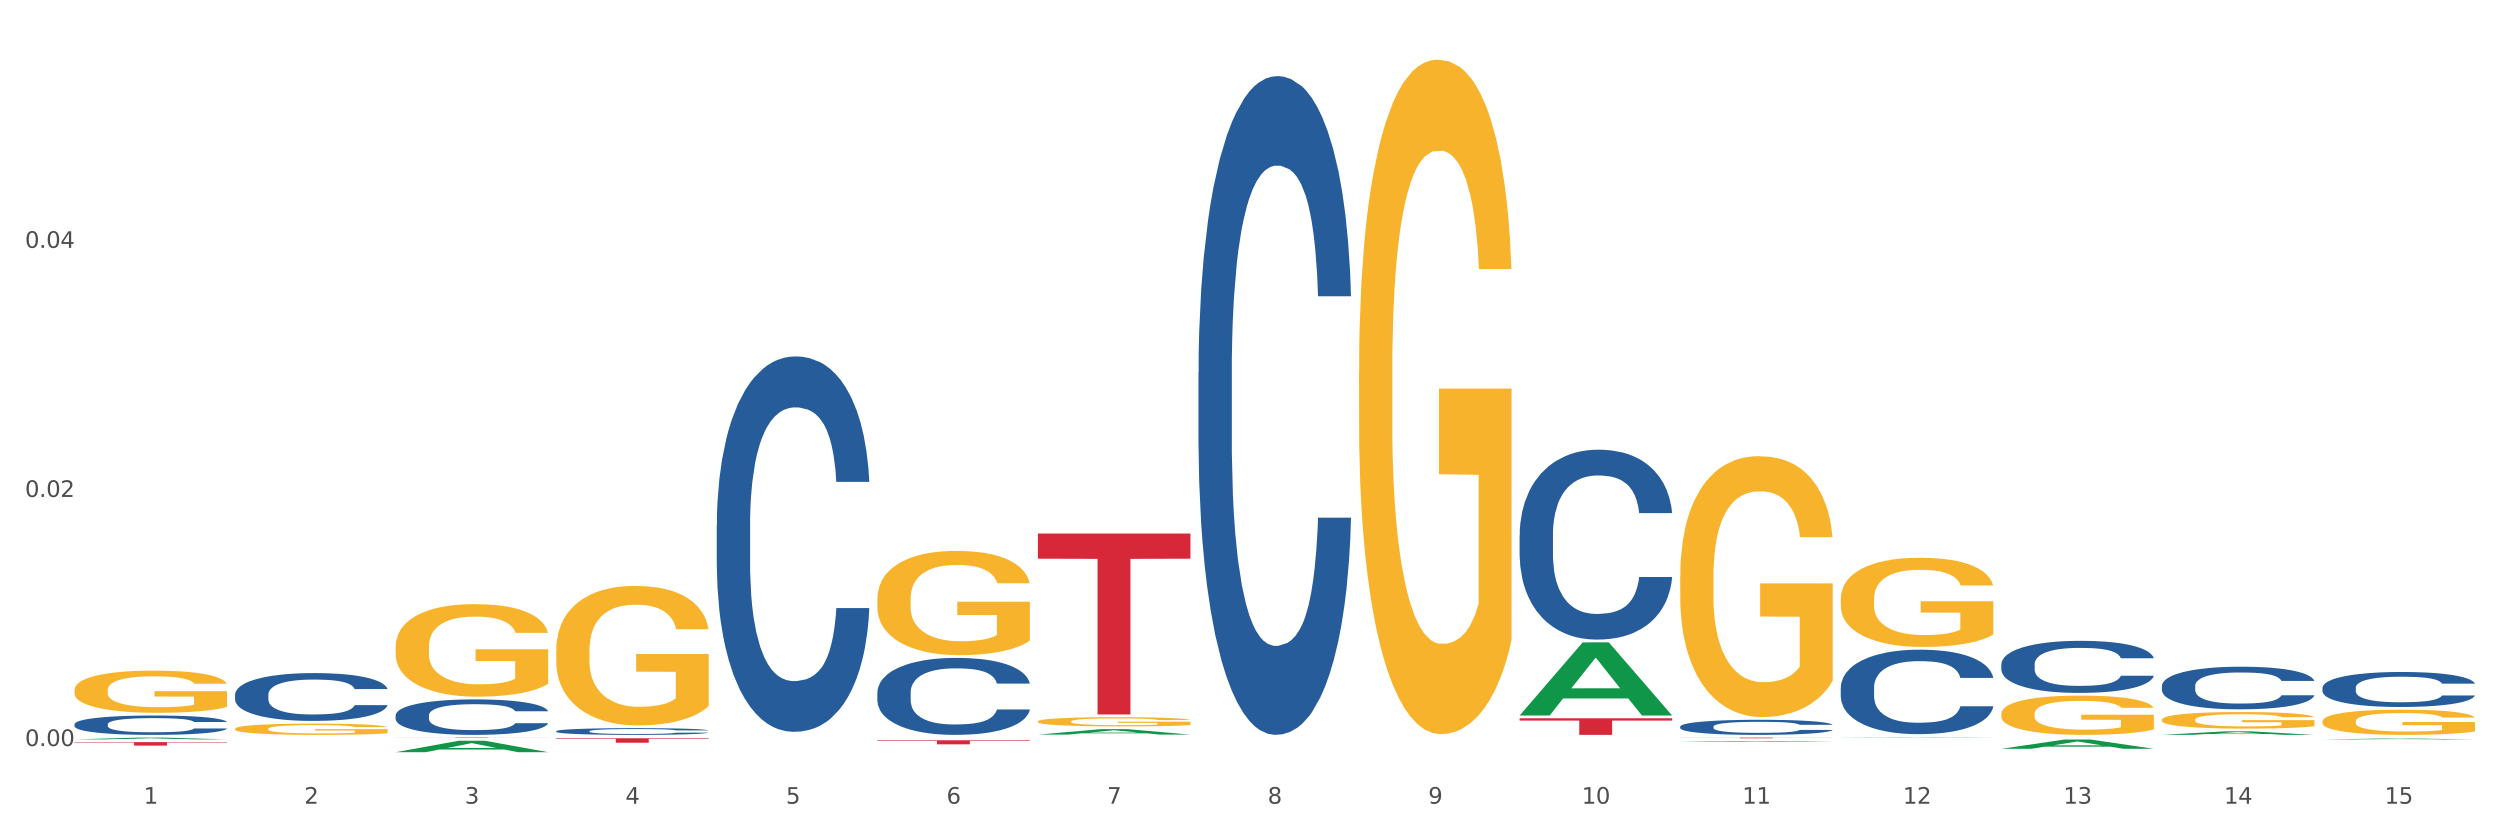 <?xml version="1.0" encoding="utf-8" standalone="no"?>
<!DOCTYPE svg PUBLIC "-//W3C//DTD SVG 1.1//EN"
  "http://www.w3.org/Graphics/SVG/1.1/DTD/svg11.dtd">
<svg xmlns:xlink="http://www.w3.org/1999/xlink" width="1080pt" height="360pt" viewBox="0 0 1080 360" xmlns="http://www.w3.org/2000/svg" version="1.1">
 <rect x="0" y="0" width="1080" height="360" fill="#333333" stroke="none"/>
 <defs>
  <style type="text/css">*{stroke-linejoin: round; stroke-linecap: butt}</style>
 </defs>
 <g id="figure_1">
  <g id="patch_1">
   <path d="M 0 360 
L 1080 360 
L 1080 0 
L 0 0 
z
" style="fill: #ffffff; stroke: #ffffff; stroke-linejoin: miter"/>
  </g>
  <g id="axes_1">
   <g id="matplotlib.axis_1">
    <g id="xtick_1">
     <g id="text_1">
      <!-- 1 -->
      <g style="fill: #4d4d4d" transform="translate(62.07 347.204) scale(0.096 -0.096)">
       <defs>
        <path id="DejaVuSans-31" d="M 794 531 
L 1825 531 
L 1825 4091 
L 703 3866 
L 703 4441 
L 1819 4666 
L 2450 4666 
L 2450 531 
L 3481 531 
L 3481 0 
L 794 0 
L 794 531 
z
" transform="scale(0.016)"/>
       </defs>
       <use xlink:href="#DejaVuSans-31"/>
      </g>
     </g>
    </g>
    <g id="xtick_2">
     <g id="text_2">
      <!-- 2 -->
      <g style="fill: #4d4d4d" transform="translate(131.436 347.204) scale(0.096 -0.096)">
       <defs>
        <path id="DejaVuSans-32" d="M 1228 531 
L 3431 531 
L 3431 0 
L 469 0 
L 469 531 
Q 828 903 1448 1529 
Q 2069 2156 2228 2338 
Q 2531 2678 2651 2914 
Q 2772 3150 2772 3378 
Q 2772 3750 2511 3984 
Q 2250 4219 1831 4219 
Q 1534 4219 1204 4116 
Q 875 4013 500 3803 
L 500 4441 
Q 881 4594 1212 4672 
Q 1544 4750 1819 4750 
Q 2544 4750 2975 4387 
Q 3406 4025 3406 3419 
Q 3406 3131 3298 2873 
Q 3191 2616 2906 2266 
Q 2828 2175 2409 1742 
Q 1991 1309 1228 531 
z
" transform="scale(0.016)"/>
       </defs>
       <use xlink:href="#DejaVuSans-32"/>
      </g>
     </g>
    </g>
    <g id="xtick_3">
     <g id="text_3">
      <!-- 3 -->
      <g style="fill: #4d4d4d" transform="translate(200.802 347.204) scale(0.096 -0.096)">
       <defs>
        <path id="DejaVuSans-33" d="M 2597 2516 
Q 3050 2419 3304 2112 
Q 3559 1806 3559 1356 
Q 3559 666 3084 287 
Q 2609 -91 1734 -91 
Q 1441 -91 1130 -33 
Q 819 25 488 141 
L 488 750 
Q 750 597 1062 519 
Q 1375 441 1716 441 
Q 2309 441 2620 675 
Q 2931 909 2931 1356 
Q 2931 1769 2642 2001 
Q 2353 2234 1838 2234 
L 1294 2234 
L 1294 2753 
L 1863 2753 
Q 2328 2753 2575 2939 
Q 2822 3125 2822 3475 
Q 2822 3834 2567 4026 
Q 2313 4219 1838 4219 
Q 1578 4219 1281 4162 
Q 984 4106 628 3988 
L 628 4550 
Q 988 4650 1302 4700 
Q 1616 4750 1894 4750 
Q 2613 4750 3031 4423 
Q 3450 4097 3450 3541 
Q 3450 3153 3228 2886 
Q 3006 2619 2597 2516 
z
" transform="scale(0.016)"/>
       </defs>
       <use xlink:href="#DejaVuSans-33"/>
      </g>
     </g>
    </g>
    <g id="xtick_4">
     <g id="text_4">
      <!-- 4 -->
      <g style="fill: #4d4d4d" transform="translate(270.169 347.204) scale(0.096 -0.096)">
       <defs>
        <path id="DejaVuSans-34" d="M 2419 4116 
L 825 1625 
L 2419 1625 
L 2419 4116 
z
M 2253 4666 
L 3047 4666 
L 3047 1625 
L 3713 1625 
L 3713 1100 
L 3047 1100 
L 3047 0 
L 2419 0 
L 2419 1100 
L 313 1100 
L 313 1709 
L 2253 4666 
z
" transform="scale(0.016)"/>
       </defs>
       <use xlink:href="#DejaVuSans-34"/>
      </g>
     </g>
    </g>
    <g id="xtick_5">
     <g id="text_5">
      <!-- 5 -->
      <g style="fill: #4d4d4d" transform="translate(339.535 347.204) scale(0.096 -0.096)">
       <defs>
        <path id="DejaVuSans-35" d="M 691 4666 
L 3169 4666 
L 3169 4134 
L 1269 4134 
L 1269 2991 
Q 1406 3038 1543 3061 
Q 1681 3084 1819 3084 
Q 2600 3084 3056 2656 
Q 3513 2228 3513 1497 
Q 3513 744 3044 326 
Q 2575 -91 1722 -91 
Q 1428 -91 1123 -41 
Q 819 9 494 109 
L 494 744 
Q 775 591 1075 516 
Q 1375 441 1709 441 
Q 2250 441 2565 725 
Q 2881 1009 2881 1497 
Q 2881 1984 2565 2268 
Q 2250 2553 1709 2553 
Q 1456 2553 1204 2497 
Q 953 2441 691 2322 
L 691 4666 
z
" transform="scale(0.016)"/>
       </defs>
       <use xlink:href="#DejaVuSans-35"/>
      </g>
     </g>
    </g>
    <g id="xtick_6">
     <g id="text_6">
      <!-- 6 -->
      <g style="fill: #4d4d4d" transform="translate(408.901 347.204) scale(0.096 -0.096)">
       <defs>
        <path id="DejaVuSans-36" d="M 2113 2584 
Q 1688 2584 1439 2293 
Q 1191 2003 1191 1497 
Q 1191 994 1439 701 
Q 1688 409 2113 409 
Q 2538 409 2786 701 
Q 3034 994 3034 1497 
Q 3034 2003 2786 2293 
Q 2538 2584 2113 2584 
z
M 3366 4563 
L 3366 3988 
Q 3128 4100 2886 4159 
Q 2644 4219 2406 4219 
Q 1781 4219 1451 3797 
Q 1122 3375 1075 2522 
Q 1259 2794 1537 2939 
Q 1816 3084 2150 3084 
Q 2853 3084 3261 2657 
Q 3669 2231 3669 1497 
Q 3669 778 3244 343 
Q 2819 -91 2113 -91 
Q 1303 -91 875 529 
Q 447 1150 447 2328 
Q 447 3434 972 4092 
Q 1497 4750 2381 4750 
Q 2619 4750 2861 4703 
Q 3103 4656 3366 4563 
z
" transform="scale(0.016)"/>
       </defs>
       <use xlink:href="#DejaVuSans-36"/>
      </g>
     </g>
    </g>
    <g id="xtick_7">
     <g id="text_7">
      <!-- 7 -->
      <g style="fill: #4d4d4d" transform="translate(478.267 347.204) scale(0.096 -0.096)">
       <defs>
        <path id="DejaVuSans-37" d="M 525 4666 
L 3525 4666 
L 3525 4397 
L 1831 0 
L 1172 0 
L 2766 4134 
L 525 4134 
L 525 4666 
z
" transform="scale(0.016)"/>
       </defs>
       <use xlink:href="#DejaVuSans-37"/>
      </g>
     </g>
    </g>
    <g id="xtick_8">
     <g id="text_8">
      <!-- 8 -->
      <g style="fill: #4d4d4d" transform="translate(547.634 347.204) scale(0.096 -0.096)">
       <defs>
        <path id="DejaVuSans-38" d="M 2034 2216 
Q 1584 2216 1326 1975 
Q 1069 1734 1069 1313 
Q 1069 891 1326 650 
Q 1584 409 2034 409 
Q 2484 409 2743 651 
Q 3003 894 3003 1313 
Q 3003 1734 2745 1975 
Q 2488 2216 2034 2216 
z
M 1403 2484 
Q 997 2584 770 2862 
Q 544 3141 544 3541 
Q 544 4100 942 4425 
Q 1341 4750 2034 4750 
Q 2731 4750 3128 4425 
Q 3525 4100 3525 3541 
Q 3525 3141 3298 2862 
Q 3072 2584 2669 2484 
Q 3125 2378 3379 2068 
Q 3634 1759 3634 1313 
Q 3634 634 3220 271 
Q 2806 -91 2034 -91 
Q 1263 -91 848 271 
Q 434 634 434 1313 
Q 434 1759 690 2068 
Q 947 2378 1403 2484 
z
M 1172 3481 
Q 1172 3119 1398 2916 
Q 1625 2713 2034 2713 
Q 2441 2713 2670 2916 
Q 2900 3119 2900 3481 
Q 2900 3844 2670 4047 
Q 2441 4250 2034 4250 
Q 1625 4250 1398 4047 
Q 1172 3844 1172 3481 
z
" transform="scale(0.016)"/>
       </defs>
       <use xlink:href="#DejaVuSans-38"/>
      </g>
     </g>
    </g>
    <g id="xtick_9">
     <g id="text_9">
      <!-- 9 -->
      <g style="fill: #4d4d4d" transform="translate(617 347.204) scale(0.096 -0.096)">
       <defs>
        <path id="DejaVuSans-39" d="M 703 97 
L 703 672 
Q 941 559 1184 500 
Q 1428 441 1663 441 
Q 2288 441 2617 861 
Q 2947 1281 2994 2138 
Q 2813 1869 2534 1725 
Q 2256 1581 1919 1581 
Q 1219 1581 811 2004 
Q 403 2428 403 3163 
Q 403 3881 828 4315 
Q 1253 4750 1959 4750 
Q 2769 4750 3195 4129 
Q 3622 3509 3622 2328 
Q 3622 1225 3098 567 
Q 2575 -91 1691 -91 
Q 1453 -91 1209 -44 
Q 966 3 703 97 
z
M 1959 2075 
Q 2384 2075 2632 2365 
Q 2881 2656 2881 3163 
Q 2881 3666 2632 3958 
Q 2384 4250 1959 4250 
Q 1534 4250 1286 3958 
Q 1038 3666 1038 3163 
Q 1038 2656 1286 2365 
Q 1534 2075 1959 2075 
z
" transform="scale(0.016)"/>
       </defs>
       <use xlink:href="#DejaVuSans-39"/>
      </g>
     </g>
    </g>
    <g id="xtick_10">
     <g id="text_10">
      <!-- 10 -->
      <g style="fill: #4d4d4d" transform="translate(683.312 347.204) scale(0.096 -0.096)">
       <defs>
        <path id="DejaVuSans-30" d="M 2034 4250 
Q 1547 4250 1301 3770 
Q 1056 3291 1056 2328 
Q 1056 1369 1301 889 
Q 1547 409 2034 409 
Q 2525 409 2770 889 
Q 3016 1369 3016 2328 
Q 3016 3291 2770 3770 
Q 2525 4250 2034 4250 
z
M 2034 4750 
Q 2819 4750 3233 4129 
Q 3647 3509 3647 2328 
Q 3647 1150 3233 529 
Q 2819 -91 2034 -91 
Q 1250 -91 836 529 
Q 422 1150 422 2328 
Q 422 3509 836 4129 
Q 1250 4750 2034 4750 
z
" transform="scale(0.016)"/>
       </defs>
       <use xlink:href="#DejaVuSans-31"/>
       <use xlink:href="#DejaVuSans-30" transform="translate(63.623 0)"/>
      </g>
     </g>
    </g>
    <g id="xtick_11">
     <g id="text_11">
      <!-- 11 -->
      <g style="fill: #4d4d4d" transform="translate(752.678 347.204) scale(0.096 -0.096)">
       <use xlink:href="#DejaVuSans-31"/>
       <use xlink:href="#DejaVuSans-31" transform="translate(63.623 0)"/>
      </g>
     </g>
    </g>
    <g id="xtick_12">
     <g id="text_12">
      <!-- 12 -->
      <g style="fill: #4d4d4d" transform="translate(822.044 347.204) scale(0.096 -0.096)">
       <use xlink:href="#DejaVuSans-31"/>
       <use xlink:href="#DejaVuSans-32" transform="translate(63.623 0)"/>
      </g>
     </g>
    </g>
    <g id="xtick_13">
     <g id="text_13">
      <!-- 13 -->
      <g style="fill: #4d4d4d" transform="translate(891.411 347.204) scale(0.096 -0.096)">
       <use xlink:href="#DejaVuSans-31"/>
       <use xlink:href="#DejaVuSans-33" transform="translate(63.623 0)"/>
      </g>
     </g>
    </g>
    <g id="xtick_14">
     <g id="text_14">
      <!-- 14 -->
      <g style="fill: #4d4d4d" transform="translate(960.777 347.204) scale(0.096 -0.096)">
       <use xlink:href="#DejaVuSans-31"/>
       <use xlink:href="#DejaVuSans-34" transform="translate(63.623 0)"/>
      </g>
     </g>
    </g>
    <g id="xtick_15">
     <g id="text_15">
      <!-- 15 -->
      <g style="fill: #4d4d4d" transform="translate(1030.143 347.204) scale(0.096 -0.096)">
       <use xlink:href="#DejaVuSans-31"/>
       <use xlink:href="#DejaVuSans-35" transform="translate(63.623 0)"/>
      </g>
     </g>
    </g>
    <g id="xtick_16"/>
    <g id="xtick_17"/>
    <g id="xtick_18"/>
    <g id="xtick_19"/>
    <g id="xtick_20"/>
    <g id="xtick_21"/>
    <g id="xtick_22"/>
    <g id="xtick_23"/>
    <g id="xtick_24"/>
    <g id="xtick_25"/>
    <g id="xtick_26"/>
    <g id="xtick_27"/>
    <g id="xtick_28"/>
    <g id="xtick_29"/>
   </g>
   <g id="matplotlib.axis_2">
    <g id="ytick_1">
     <g id="text_16">
      <!-- 0.00 -->
      <g style="fill: #4d4d4d" transform="translate(10.8 322.287) scale(0.096 -0.096)">
       <defs>
        <path id="DejaVuSans-2e" d="M 684 794 
L 1344 794 
L 1344 0 
L 684 0 
L 684 794 
z
" transform="scale(0.016)"/>
       </defs>
       <use xlink:href="#DejaVuSans-30"/>
       <use xlink:href="#DejaVuSans-2e" transform="translate(63.623 0)"/>
       <use xlink:href="#DejaVuSans-30" transform="translate(95.41 0)"/>
       <use xlink:href="#DejaVuSans-30" transform="translate(159.033 0)"/>
      </g>
     </g>
    </g>
    <g id="ytick_2">
     <g id="text_17">
      <!-- 0.02 -->
      <g style="fill: #4d4d4d" transform="translate(10.8 214.678) scale(0.096 -0.096)">
       <use xlink:href="#DejaVuSans-30"/>
       <use xlink:href="#DejaVuSans-2e" transform="translate(63.623 0)"/>
       <use xlink:href="#DejaVuSans-30" transform="translate(95.41 0)"/>
       <use xlink:href="#DejaVuSans-32" transform="translate(159.033 0)"/>
      </g>
     </g>
    </g>
    <g id="ytick_3">
     <g id="text_18">
      <!-- 0.04 -->
      <g style="fill: #4d4d4d" transform="translate(10.8 107.07) scale(0.096 -0.096)">
       <use xlink:href="#DejaVuSans-30"/>
       <use xlink:href="#DejaVuSans-2e" transform="translate(63.623 0)"/>
       <use xlink:href="#DejaVuSans-30" transform="translate(95.41 0)"/>
       <use xlink:href="#DejaVuSans-34" transform="translate(159.033 0)"/>
      </g>
     </g>
    </g>
    <g id="ytick_4"/>
    <g id="ytick_5"/>
    <g id="ytick_6"/>
   </g>
   <g id="PolyCollection_1">
    <path d="M 32.175 319.427 
L 32.243 319.427 
L 59.417 318.64 
L 70.695 318.64 
L 98.073 319.429 
L 85.029 319.429 
L 79.119 319.245 
L 51.061 319.245 
L 50.857 319.248 
L 45.151 319.429 
L 32.175 319.429 
L 32.175 319.427 
L 54.594 319.135 
L 75.586 319.135 
L 65.192 318.808 
L 65.056 318.806 
L 64.92 318.808 
L 54.526 319.135 
L 54.594 319.135 
L 32.175 319.427 
z
" clip-path="url(#pa91834d250)" style="fill: #109648"/>
    <path d="M 656.471 310.286 
L 722.369 310.286 
L 722.369 311.284 
L 696.447 311.291 
L 696.447 317.468 
L 682.237 317.468 
L 682.237 311.291 
L 656.471 311.284 
L 656.471 310.293 
L 656.471 310.286 
z
" clip-path="url(#pa91834d250)" style="fill: #d62839"/>
    <path d="M 448.372 230.496 
L 514.27 230.496 
L 514.27 241.357 
L 488.348 241.431 
L 488.348 308.654 
L 474.138 308.654 
L 474.138 241.431 
L 448.372 241.357 
L 448.372 230.569 
L 448.372 230.496 
z
" clip-path="url(#pa91834d250)" style="fill: #d62839"/>
    <path d="M 379.006 319.805 
L 444.904 319.805 
L 444.904 320.047 
L 418.982 320.049 
L 418.982 321.552 
L 404.772 321.552 
L 404.772 320.049 
L 379.006 320.047 
L 379.006 319.806 
L 379.006 319.805 
z
" clip-path="url(#pa91834d250)" style="fill: #d62839"/>
    <path d="M 240.274 318.922 
L 306.172 318.922 
L 306.172 319.191 
L 280.25 319.193 
L 280.25 320.858 
L 266.039 320.858 
L 266.039 319.193 
L 240.274 319.191 
L 240.274 318.924 
L 240.274 318.922 
z
" clip-path="url(#pa91834d250)" style="fill: #d62839"/>
    <path d="M 170.907 318.64 
L 236.805 318.64 
L 236.805 318.665 
L 210.883 318.665 
L 210.883 318.824 
L 196.673 318.824 
L 196.673 318.665 
L 170.907 318.665 
L 170.907 318.64 
L 170.907 318.64 
z
" clip-path="url(#pa91834d250)" style="fill: #d62839"/>
    <path d="M 32.175 320.6 
L 98.073 320.6 
L 98.073 320.81 
L 72.151 320.812 
L 72.151 322.113 
L 57.941 322.113 
L 57.941 320.812 
L 32.175 320.81 
L 32.175 320.602 
L 32.175 320.6 
z
" clip-path="url(#pa91834d250)" style="fill: #d62839"/>
    <path d="M 32.175 312.861 
L 32.253 312.853 
L 32.253 312.64 
L 32.487 312.349 
L 33.343 311.814 
L 34.434 311.41 
L 36.303 310.936 
L 37.316 310.737 
L 38.64 310.516 
L 41.366 310.157 
L 44.482 309.851 
L 46.663 309.683 
L 48.299 309.576 
L 51.96 309.385 
L 54.063 309.301 
L 56.244 309.232 
L 58.114 309.186 
L 61.229 309.133 
L 63.722 309.11 
L 66.604 309.102 
L 69.019 309.11 
L 72.212 309.14 
L 76.886 309.232 
L 78.677 309.286 
L 81.092 309.377 
L 83.585 309.5 
L 85.61 309.622 
L 87.947 309.797 
L 90.361 310.027 
L 92.698 310.317 
L 94.334 310.584 
L 95.658 310.867 
L 96.827 311.211 
L 97.683 311.585 
L 98.073 311.898 
L 83.818 311.898 
L 83.429 311.616 
L 82.65 311.31 
L 81.871 311.104 
L 81.014 310.936 
L 79.69 310.745 
L 78.522 310.623 
L 76.574 310.477 
L 74.783 310.386 
L 73.303 310.332 
L 71.511 310.286 
L 67.694 310.241 
L 64.968 310.241 
L 63.255 310.256 
L 61.151 310.294 
L 59.36 310.348 
L 57.257 310.439 
L 55.621 310.539 
L 53.985 310.668 
L 53.05 310.76 
L 51.648 310.928 
L 50.714 311.066 
L 49.467 311.303 
L 48.766 311.471 
L 47.52 311.906 
L 46.975 312.227 
L 46.741 312.449 
L 46.585 312.693 
L 46.585 313.885 
L 47.053 314.42 
L 47.442 314.649 
L 48.065 314.909 
L 49.234 315.245 
L 50.947 315.573 
L 52.739 315.81 
L 54.219 315.955 
L 55.621 316.062 
L 57.023 316.146 
L 58.737 316.223 
L 60.139 316.269 
L 62.242 316.314 
L 64.734 316.337 
L 66.682 316.337 
L 70.654 316.299 
L 72.446 316.261 
L 74.16 316.207 
L 76.029 316.123 
L 77.509 316.032 
L 78.366 315.963 
L 79.768 315.818 
L 80.858 315.665 
L 81.793 315.489 
L 82.416 315.336 
L 83.117 315.107 
L 83.663 314.847 
L 83.818 314.71 
L 98.073 314.71 
L 97.761 314.985 
L 97.216 315.252 
L 96.126 315.611 
L 95.269 315.818 
L 93.945 316.07 
L 92.542 316.284 
L 90.595 316.521 
L 88.804 316.696 
L 86.934 316.849 
L 84.909 316.987 
L 81.248 317.178 
L 79.924 317.231 
L 77.12 317.323 
L 74.939 317.376 
L 71.745 317.43 
L 68.473 317.46 
L 65.046 317.468 
L 62.008 317.453 
L 58.659 317.407 
L 56.556 317.361 
L 54.219 317.292 
L 51.493 317.185 
L 48.922 317.055 
L 46.507 316.903 
L 44.248 316.727 
L 42.145 316.528 
L 39.419 316.2 
L 37.394 315.879 
L 35.914 315.581 
L 34.901 315.329 
L 33.889 315.008 
L 33.343 314.786 
L 32.487 314.252 
L 32.175 313.755 
L 32.175 312.861 
z
" clip-path="url(#pa91834d250)" style="fill: #255c99"/>
    <path d="M 101.541 300.055 
L 101.619 300.037 
L 101.619 299.508 
L 101.853 298.791 
L 102.71 297.471 
L 103.8 296.471 
L 105.67 295.301 
L 106.682 294.811 
L 108.006 294.264 
L 110.733 293.377 
L 113.848 292.622 
L 116.029 292.207 
L 117.665 291.943 
L 121.326 291.472 
L 123.429 291.264 
L 125.61 291.094 
L 127.48 290.981 
L 130.595 290.849 
L 133.088 290.792 
L 135.97 290.773 
L 138.385 290.792 
L 141.578 290.868 
L 146.252 291.094 
L 148.044 291.226 
L 150.458 291.453 
L 152.951 291.754 
L 154.976 292.056 
L 157.313 292.49 
L 159.728 293.056 
L 162.064 293.773 
L 163.7 294.433 
L 165.024 295.131 
L 166.193 295.98 
L 167.05 296.905 
L 167.439 297.678 
L 153.185 297.678 
L 152.795 296.98 
L 152.016 296.226 
L 151.237 295.716 
L 150.38 295.301 
L 149.056 294.83 
L 147.888 294.528 
L 145.941 294.169 
L 144.149 293.943 
L 142.669 293.811 
L 140.877 293.698 
L 137.061 293.584 
L 134.334 293.584 
L 132.621 293.622 
L 130.518 293.717 
L 128.726 293.849 
L 126.623 294.075 
L 124.987 294.32 
L 123.351 294.641 
L 122.417 294.867 
L 121.015 295.282 
L 120.08 295.622 
L 118.834 296.207 
L 118.133 296.622 
L 116.886 297.697 
L 116.341 298.49 
L 116.107 299.037 
L 115.952 299.64 
L 115.952 302.583 
L 116.419 303.904 
L 116.808 304.47 
L 117.431 305.111 
L 118.6 305.942 
L 120.314 306.753 
L 122.105 307.338 
L 123.585 307.696 
L 124.987 307.96 
L 126.389 308.168 
L 128.103 308.356 
L 129.505 308.47 
L 131.608 308.583 
L 134.101 308.639 
L 136.048 308.639 
L 140.021 308.545 
L 141.812 308.451 
L 143.526 308.319 
L 145.395 308.111 
L 146.875 307.885 
L 147.732 307.715 
L 149.134 307.357 
L 150.225 306.979 
L 151.159 306.545 
L 151.783 306.168 
L 152.484 305.602 
L 153.029 304.961 
L 153.185 304.621 
L 167.439 304.621 
L 167.128 305.3 
L 166.582 305.96 
L 165.492 306.847 
L 164.635 307.357 
L 163.311 307.979 
L 161.909 308.507 
L 159.961 309.092 
L 158.17 309.526 
L 156.3 309.903 
L 154.275 310.243 
L 150.614 310.715 
L 149.29 310.847 
L 146.486 311.073 
L 144.305 311.205 
L 141.111 311.337 
L 137.84 311.413 
L 134.412 311.432 
L 131.374 311.394 
L 128.025 311.281 
L 125.922 311.167 
L 123.585 310.998 
L 120.859 310.734 
L 118.288 310.413 
L 115.874 310.035 
L 113.615 309.602 
L 111.512 309.111 
L 108.785 308.3 
L 106.76 307.507 
L 105.28 306.772 
L 104.267 306.149 
L 103.255 305.357 
L 102.71 304.81 
L 101.853 303.489 
L 101.541 302.263 
L 101.541 300.055 
z
" clip-path="url(#pa91834d250)" style="fill: #255c99"/>
    <path d="M 725.837 318.64 
L 791.735 318.64 
L 791.735 318.682 
L 765.813 318.682 
L 765.813 318.943 
L 751.603 318.943 
L 751.603 318.682 
L 725.837 318.682 
L 725.837 318.64 
L 725.837 318.64 
z
" clip-path="url(#pa91834d250)" style="fill: #d62839"/>
    <path d="M 170.907 309.027 
L 170.985 309.013 
L 170.985 308.621 
L 171.219 308.089 
L 172.076 307.109 
L 173.166 306.367 
L 175.036 305.499 
L 176.048 305.135 
L 177.373 304.729 
L 180.099 304.071 
L 183.215 303.511 
L 185.396 303.203 
L 187.031 303.007 
L 190.692 302.657 
L 192.796 302.503 
L 194.977 302.377 
L 196.846 302.293 
L 199.962 302.195 
L 202.454 302.153 
L 205.336 302.139 
L 207.751 302.153 
L 210.945 302.209 
L 215.618 302.377 
L 217.41 302.475 
L 219.825 302.643 
L 222.317 302.867 
L 224.342 303.091 
L 226.679 303.413 
L 229.094 303.833 
L 231.431 304.365 
L 233.066 304.855 
L 234.391 305.373 
L 235.559 306.003 
L 236.416 306.689 
L 236.805 307.263 
L 222.551 307.263 
L 222.161 306.745 
L 221.382 306.185 
L 220.604 305.807 
L 219.747 305.499 
L 218.422 305.149 
L 217.254 304.925 
L 215.307 304.659 
L 213.515 304.491 
L 212.035 304.393 
L 210.244 304.309 
L 206.427 304.225 
L 203.701 304.225 
L 201.987 304.253 
L 199.884 304.323 
L 198.092 304.421 
L 195.989 304.589 
L 194.353 304.771 
L 192.718 305.009 
L 191.783 305.177 
L 190.381 305.485 
L 189.446 305.737 
L 188.2 306.171 
L 187.499 306.479 
L 186.252 307.277 
L 185.707 307.865 
L 185.474 308.271 
L 185.318 308.719 
L 185.318 310.902 
L 185.785 311.882 
L 186.175 312.302 
L 186.798 312.778 
L 187.966 313.394 
L 189.68 313.996 
L 191.471 314.43 
L 192.951 314.696 
L 194.353 314.892 
L 195.755 315.046 
L 197.469 315.186 
L 198.871 315.27 
L 200.974 315.354 
L 203.467 315.396 
L 205.414 315.396 
L 209.387 315.326 
L 211.178 315.256 
L 212.892 315.158 
L 214.761 315.004 
L 216.241 314.836 
L 217.098 314.71 
L 218.5 314.444 
L 219.591 314.164 
L 220.526 313.842 
L 221.149 313.562 
L 221.85 313.142 
L 222.395 312.666 
L 222.551 312.414 
L 236.805 312.414 
L 236.494 312.918 
L 235.949 313.408 
L 234.858 314.066 
L 234.001 314.444 
L 232.677 314.906 
L 231.275 315.298 
L 229.328 315.732 
L 227.536 316.054 
L 225.667 316.334 
L 223.641 316.586 
L 219.98 316.936 
L 218.656 317.034 
L 215.852 317.202 
L 213.671 317.3 
L 210.477 317.398 
L 207.206 317.454 
L 203.779 317.468 
L 200.741 317.44 
L 197.391 317.356 
L 195.288 317.272 
L 192.951 317.146 
L 190.225 316.95 
L 187.655 316.712 
L 185.24 316.432 
L 182.981 316.11 
L 180.878 315.746 
L 178.152 315.144 
L 176.126 314.556 
L 174.646 314.01 
L 173.634 313.548 
L 172.621 312.96 
L 172.076 312.554 
L 171.219 311.574 
L 170.907 310.664 
L 170.907 309.027 
z
" clip-path="url(#pa91834d250)" style="fill: #255c99"/>
    <path d="M 309.64 226.84 
L 309.718 226.692 
L 309.718 222.545 
L 309.951 216.916 
L 310.808 206.548 
L 311.899 198.698 
L 313.768 189.515 
L 314.781 185.664 
L 316.105 181.369 
L 318.831 174.407 
L 321.947 168.483 
L 324.128 165.224 
L 325.764 163.151 
L 329.425 159.448 
L 331.528 157.818 
L 333.709 156.485 
L 335.578 155.597 
L 338.694 154.56 
L 341.187 154.116 
L 344.069 153.967 
L 346.484 154.116 
L 349.677 154.708 
L 354.351 156.485 
L 356.142 157.522 
L 358.557 159.3 
L 361.05 161.669 
L 363.075 164.039 
L 365.412 167.446 
L 367.826 171.889 
L 370.163 177.518 
L 371.799 182.702 
L 373.123 188.182 
L 374.291 194.847 
L 375.148 202.105 
L 375.538 208.177 
L 361.283 208.177 
L 360.894 202.697 
L 360.115 196.773 
L 359.336 192.773 
L 358.479 189.515 
L 357.155 185.812 
L 355.987 183.442 
L 354.039 180.628 
L 352.248 178.851 
L 350.768 177.814 
L 348.976 176.925 
L 345.159 176.036 
L 342.433 176.036 
L 340.719 176.333 
L 338.616 177.073 
L 336.825 178.11 
L 334.722 179.887 
L 333.086 181.813 
L 331.45 184.331 
L 330.515 186.108 
L 329.113 189.367 
L 328.179 192.033 
L 326.932 196.624 
L 326.231 199.883 
L 324.985 208.326 
L 324.44 214.546 
L 324.206 218.842 
L 324.05 223.581 
L 324.05 246.687 
L 324.518 257.055 
L 324.907 261.499 
L 325.53 266.535 
L 326.699 273.052 
L 328.412 279.421 
L 330.204 284.012 
L 331.684 286.826 
L 333.086 288.9 
L 334.488 290.529 
L 336.202 292.01 
L 337.604 292.899 
L 339.707 293.788 
L 342.199 294.232 
L 344.147 294.232 
L 348.119 293.492 
L 349.911 292.751 
L 351.624 291.714 
L 353.494 290.085 
L 354.974 288.308 
L 355.831 286.975 
L 357.233 284.16 
L 358.323 281.198 
L 359.258 277.791 
L 359.881 274.829 
L 360.582 270.386 
L 361.127 265.35 
L 361.283 262.684 
L 375.538 262.684 
L 375.226 268.016 
L 374.681 273.2 
L 373.59 280.161 
L 372.734 284.16 
L 371.409 289.048 
L 370.007 293.195 
L 368.06 297.787 
L 366.268 301.194 
L 364.399 304.156 
L 362.374 306.822 
L 358.713 310.525 
L 357.389 311.562 
L 354.584 313.339 
L 352.403 314.376 
L 349.21 315.413 
L 345.938 316.005 
L 342.511 316.153 
L 339.473 315.857 
L 336.124 314.968 
L 334.021 314.08 
L 331.684 312.746 
L 328.957 310.673 
L 326.387 308.155 
L 323.972 305.193 
L 321.713 301.786 
L 319.61 297.935 
L 316.884 291.566 
L 314.859 285.345 
L 313.379 279.569 
L 312.366 274.681 
L 311.354 268.46 
L 310.808 264.165 
L 309.951 253.797 
L 309.64 244.169 
L 309.64 226.84 
z
" clip-path="url(#pa91834d250)" style="fill: #255c99"/>
    <path d="M 379.006 299.152 
L 379.084 299.122 
L 379.084 298.271 
L 379.318 297.117 
L 380.175 294.991 
L 381.265 293.381 
L 383.134 291.498 
L 384.147 290.708 
L 385.471 289.827 
L 388.198 288.399 
L 391.313 287.185 
L 393.494 286.516 
L 395.13 286.091 
L 398.791 285.332 
L 400.894 284.998 
L 403.075 284.724 
L 404.945 284.542 
L 408.06 284.329 
L 410.553 284.238 
L 413.435 284.208 
L 415.85 284.238 
L 419.043 284.36 
L 423.717 284.724 
L 425.509 284.937 
L 427.923 285.301 
L 430.416 285.787 
L 432.441 286.273 
L 434.778 286.972 
L 437.193 287.883 
L 439.529 289.037 
L 441.165 290.1 
L 442.489 291.224 
L 443.658 292.591 
L 444.515 294.08 
L 444.904 295.325 
L 430.65 295.325 
L 430.26 294.201 
L 429.481 292.986 
L 428.702 292.166 
L 427.845 291.498 
L 426.521 290.738 
L 425.353 290.252 
L 423.405 289.675 
L 421.614 289.311 
L 420.134 289.098 
L 418.342 288.916 
L 414.526 288.734 
L 411.799 288.734 
L 410.086 288.794 
L 407.982 288.946 
L 406.191 289.159 
L 404.088 289.523 
L 402.452 289.918 
L 400.816 290.435 
L 399.882 290.799 
L 398.479 291.467 
L 397.545 292.014 
L 396.298 292.956 
L 395.597 293.624 
L 394.351 295.355 
L 393.806 296.631 
L 393.572 297.512 
L 393.416 298.484 
L 393.416 303.222 
L 393.884 305.349 
L 394.273 306.26 
L 394.896 307.292 
L 396.065 308.629 
L 397.778 309.935 
L 399.57 310.877 
L 401.05 311.454 
L 402.452 311.879 
L 403.854 312.213 
L 405.568 312.517 
L 406.97 312.699 
L 409.073 312.881 
L 411.566 312.973 
L 413.513 312.973 
L 417.485 312.821 
L 419.277 312.669 
L 420.991 312.456 
L 422.86 312.122 
L 424.34 311.758 
L 425.197 311.484 
L 426.599 310.907 
L 427.69 310.3 
L 428.624 309.601 
L 429.247 308.993 
L 429.948 308.082 
L 430.494 307.05 
L 430.65 306.503 
L 444.904 306.503 
L 444.592 307.596 
L 444.047 308.659 
L 442.957 310.087 
L 442.1 310.907 
L 440.776 311.909 
L 439.374 312.76 
L 437.426 313.702 
L 435.635 314.4 
L 433.765 315.008 
L 431.74 315.554 
L 428.079 316.314 
L 426.755 316.526 
L 423.951 316.891 
L 421.77 317.103 
L 418.576 317.316 
L 415.304 317.438 
L 411.877 317.468 
L 408.839 317.407 
L 405.49 317.225 
L 403.387 317.043 
L 401.05 316.769 
L 398.324 316.344 
L 395.753 315.828 
L 393.339 315.22 
L 391.08 314.522 
L 388.976 313.732 
L 386.25 312.426 
L 384.225 311.15 
L 382.745 309.965 
L 381.732 308.963 
L 380.72 307.687 
L 380.175 306.807 
L 379.318 304.68 
L 379.006 302.706 
L 379.006 299.152 
z
" clip-path="url(#pa91834d250)" style="fill: #255c99"/>
    <path d="M 517.739 160.745 
L 517.816 160.485 
L 517.816 153.207 
L 518.05 143.331 
L 518.907 125.137 
L 519.997 111.362 
L 521.867 95.248 
L 522.88 88.491 
L 524.204 80.953 
L 526.93 68.738 
L 530.046 58.342 
L 532.227 52.624 
L 533.863 48.985 
L 537.523 42.487 
L 539.627 39.628 
L 541.808 37.289 
L 543.677 35.73 
L 546.793 33.91 
L 549.285 33.131 
L 552.167 32.871 
L 554.582 33.131 
L 557.776 34.17 
L 562.449 37.289 
L 564.241 39.109 
L 566.656 42.227 
L 569.148 46.386 
L 571.173 50.544 
L 573.51 56.522 
L 575.925 64.319 
L 578.262 74.196 
L 579.898 83.293 
L 581.222 92.909 
L 582.39 104.605 
L 583.247 117.34 
L 583.636 127.996 
L 569.382 127.996 
L 568.992 118.38 
L 568.214 107.984 
L 567.435 100.966 
L 566.578 95.248 
L 565.254 88.751 
L 564.085 84.592 
L 562.138 79.654 
L 560.346 76.535 
L 558.866 74.716 
L 557.075 73.156 
L 553.258 71.597 
L 550.532 71.597 
L 548.818 72.117 
L 546.715 73.416 
L 544.923 75.236 
L 542.82 78.354 
L 541.184 81.733 
L 539.549 86.152 
L 538.614 89.27 
L 537.212 94.988 
L 536.277 99.667 
L 535.031 107.724 
L 534.33 113.442 
L 533.084 128.256 
L 532.538 139.172 
L 532.305 146.71 
L 532.149 155.027 
L 532.149 195.572 
L 532.616 213.765 
L 533.006 221.563 
L 533.629 230.399 
L 534.797 241.835 
L 536.511 253.011 
L 538.302 261.068 
L 539.782 266.007 
L 541.184 269.645 
L 542.587 272.504 
L 544.3 275.103 
L 545.702 276.663 
L 547.805 278.222 
L 550.298 279.002 
L 552.245 279.002 
L 556.218 277.702 
L 558.009 276.403 
L 559.723 274.583 
L 561.593 271.725 
L 563.073 268.606 
L 563.929 266.266 
L 565.331 261.328 
L 566.422 256.13 
L 567.357 250.152 
L 567.98 244.954 
L 568.681 237.157 
L 569.226 228.32 
L 569.382 223.642 
L 583.636 223.642 
L 583.325 232.999 
L 582.78 242.095 
L 581.689 254.311 
L 580.832 261.328 
L 579.508 269.905 
L 578.106 277.183 
L 576.159 285.24 
L 574.367 291.217 
L 572.498 296.416 
L 570.472 301.094 
L 566.811 307.592 
L 565.487 309.411 
L 562.683 312.53 
L 560.502 314.349 
L 557.308 316.168 
L 554.037 317.208 
L 550.61 317.468 
L 547.572 316.948 
L 544.222 315.389 
L 542.119 313.829 
L 539.782 311.49 
L 537.056 307.851 
L 534.486 303.433 
L 532.071 298.235 
L 529.812 292.257 
L 527.709 285.5 
L 524.983 274.324 
L 522.957 263.408 
L 521.477 253.271 
L 520.465 244.694 
L 519.452 233.778 
L 518.907 226.241 
L 518.05 208.048 
L 517.739 191.154 
L 517.739 160.745 
z
" clip-path="url(#pa91834d250)" style="fill: #255c99"/>
    <path d="M 656.471 231.126 
L 656.549 231.051 
L 656.549 228.953 
L 656.783 226.105 
L 657.639 220.86 
L 658.73 216.889 
L 660.599 212.244 
L 661.612 210.295 
L 662.936 208.122 
L 665.662 204.601 
L 668.778 201.604 
L 670.959 199.955 
L 672.595 198.906 
L 676.256 197.033 
L 678.359 196.209 
L 680.54 195.534 
L 682.41 195.085 
L 685.525 194.56 
L 688.018 194.335 
L 690.9 194.261 
L 693.315 194.335 
L 696.508 194.635 
L 701.182 195.534 
L 702.973 196.059 
L 705.388 196.958 
L 707.881 198.157 
L 709.906 199.356 
L 712.243 201.079 
L 714.657 203.327 
L 716.994 206.174 
L 718.63 208.797 
L 719.954 211.569 
L 721.123 214.941 
L 721.979 218.613 
L 722.369 221.685 
L 708.114 221.685 
L 707.725 218.912 
L 706.946 215.915 
L 706.167 213.892 
L 705.31 212.244 
L 703.986 210.37 
L 702.818 209.171 
L 700.87 207.748 
L 699.079 206.849 
L 697.599 206.324 
L 695.807 205.875 
L 691.99 205.425 
L 689.264 205.425 
L 687.55 205.575 
L 685.447 205.949 
L 683.656 206.474 
L 681.553 207.373 
L 679.917 208.347 
L 678.281 209.621 
L 677.346 210.52 
L 675.944 212.169 
L 675.01 213.517 
L 673.763 215.84 
L 673.062 217.489 
L 671.816 221.76 
L 671.271 224.907 
L 671.037 227.08 
L 670.881 229.477 
L 670.881 241.166 
L 671.349 246.411 
L 671.738 248.659 
L 672.361 251.207 
L 673.53 254.504 
L 675.243 257.726 
L 677.035 260.048 
L 678.515 261.472 
L 679.917 262.521 
L 681.319 263.345 
L 683.033 264.095 
L 684.435 264.544 
L 686.538 264.994 
L 689.03 265.218 
L 690.978 265.218 
L 694.95 264.844 
L 696.742 264.469 
L 698.456 263.945 
L 700.325 263.12 
L 701.805 262.221 
L 702.662 261.547 
L 704.064 260.123 
L 705.154 258.625 
L 706.089 256.901 
L 706.712 255.403 
L 707.413 253.155 
L 707.959 250.607 
L 708.114 249.259 
L 722.369 249.259 
L 722.057 251.956 
L 721.512 254.579 
L 720.422 258.1 
L 719.565 260.123 
L 718.241 262.596 
L 716.838 264.694 
L 714.891 267.017 
L 713.1 268.74 
L 711.23 270.239 
L 709.205 271.587 
L 705.544 273.461 
L 704.22 273.985 
L 701.416 274.884 
L 699.235 275.409 
L 696.041 275.933 
L 692.769 276.233 
L 689.342 276.308 
L 686.304 276.158 
L 682.955 275.709 
L 680.852 275.259 
L 678.515 274.585 
L 675.789 273.536 
L 673.218 272.262 
L 670.803 270.763 
L 668.544 269.04 
L 666.441 267.092 
L 663.715 263.87 
L 661.69 260.723 
L 660.21 257.8 
L 659.197 255.328 
L 658.185 252.181 
L 657.639 250.008 
L 656.783 244.763 
L 656.471 239.892 
L 656.471 231.126 
z
" clip-path="url(#pa91834d250)" style="fill: #255c99"/>
    <path d="M 725.837 313.878 
L 725.915 313.872 
L 725.915 313.705 
L 726.149 313.479 
L 727.006 313.062 
L 728.096 312.746 
L 729.966 312.377 
L 730.978 312.222 
L 732.302 312.05 
L 735.029 311.77 
L 738.144 311.532 
L 740.325 311.401 
L 741.961 311.317 
L 745.622 311.168 
L 747.725 311.103 
L 749.906 311.049 
L 751.776 311.014 
L 754.891 310.972 
L 757.384 310.954 
L 760.266 310.948 
L 762.681 310.954 
L 765.874 310.978 
L 770.548 311.049 
L 772.34 311.091 
L 774.754 311.162 
L 777.247 311.258 
L 779.272 311.353 
L 781.609 311.49 
L 784.024 311.669 
L 786.36 311.895 
L 787.996 312.103 
L 789.32 312.324 
L 790.489 312.591 
L 791.346 312.883 
L 791.735 313.127 
L 777.481 313.127 
L 777.091 312.907 
L 776.312 312.669 
L 775.533 312.508 
L 774.676 312.377 
L 773.352 312.228 
L 772.184 312.133 
L 770.237 312.02 
L 768.445 311.948 
L 766.965 311.907 
L 765.173 311.871 
L 761.357 311.835 
L 758.63 311.835 
L 756.917 311.847 
L 754.814 311.877 
L 753.022 311.919 
L 750.919 311.99 
L 749.283 312.067 
L 747.647 312.169 
L 746.713 312.24 
L 745.311 312.371 
L 744.376 312.478 
L 743.13 312.663 
L 742.429 312.794 
L 741.182 313.133 
L 740.637 313.383 
L 740.403 313.556 
L 740.248 313.747 
L 740.248 314.675 
L 740.715 315.092 
L 741.104 315.271 
L 741.727 315.473 
L 742.896 315.735 
L 744.61 315.991 
L 746.401 316.176 
L 747.881 316.289 
L 749.283 316.372 
L 750.685 316.438 
L 752.399 316.497 
L 753.801 316.533 
L 755.904 316.569 
L 758.397 316.587 
L 760.344 316.587 
L 764.317 316.557 
L 766.108 316.527 
L 767.822 316.486 
L 769.691 316.42 
L 771.171 316.349 
L 772.028 316.295 
L 773.43 316.182 
L 774.521 316.063 
L 775.455 315.926 
L 776.079 315.807 
L 776.78 315.628 
L 777.325 315.426 
L 777.481 315.319 
L 791.735 315.319 
L 791.424 315.533 
L 790.878 315.741 
L 789.788 316.021 
L 788.931 316.182 
L 787.607 316.378 
L 786.205 316.545 
L 784.257 316.73 
L 782.466 316.867 
L 780.596 316.986 
L 778.571 317.093 
L 774.91 317.242 
L 773.586 317.283 
L 770.782 317.355 
L 768.601 317.397 
L 765.407 317.438 
L 762.136 317.462 
L 758.708 317.468 
L 755.67 317.456 
L 752.321 317.42 
L 750.218 317.385 
L 747.881 317.331 
L 745.155 317.248 
L 742.584 317.146 
L 740.17 317.027 
L 737.911 316.89 
L 735.808 316.736 
L 733.081 316.48 
L 731.056 316.23 
L 729.576 315.997 
L 728.563 315.801 
L 727.551 315.551 
L 727.006 315.378 
L 726.149 314.961 
L 725.837 314.574 
L 725.837 313.878 
z
" clip-path="url(#pa91834d250)" style="fill: #255c99"/>
    <path d="M 795.203 297.056 
L 795.281 297.023 
L 795.281 296.09 
L 795.515 294.824 
L 796.372 292.491 
L 797.462 290.725 
L 799.332 288.658 
L 800.344 287.792 
L 801.669 286.826 
L 804.395 285.259 
L 807.511 283.926 
L 809.692 283.193 
L 811.327 282.727 
L 814.988 281.894 
L 817.092 281.527 
L 819.273 281.227 
L 821.142 281.027 
L 824.258 280.794 
L 826.75 280.694 
L 829.632 280.661 
L 832.047 280.694 
L 835.241 280.827 
L 839.914 281.227 
L 841.706 281.46 
L 844.121 281.86 
L 846.613 282.393 
L 848.638 282.927 
L 850.975 283.693 
L 853.39 284.693 
L 855.727 285.959 
L 857.362 287.126 
L 858.687 288.359 
L 859.855 289.858 
L 860.712 291.491 
L 861.101 292.857 
L 846.847 292.857 
L 846.457 291.624 
L 845.678 290.291 
L 844.899 289.392 
L 844.043 288.658 
L 842.718 287.825 
L 841.55 287.292 
L 839.603 286.659 
L 837.811 286.259 
L 836.331 286.026 
L 834.54 285.826 
L 830.723 285.626 
L 827.997 285.626 
L 826.283 285.693 
L 824.18 285.859 
L 822.388 286.092 
L 820.285 286.492 
L 818.649 286.926 
L 817.014 287.492 
L 816.079 287.892 
L 814.677 288.625 
L 813.742 289.225 
L 812.496 290.258 
L 811.795 290.991 
L 810.548 292.891 
L 810.003 294.29 
L 809.77 295.257 
L 809.614 296.323 
L 809.614 301.522 
L 810.081 303.855 
L 810.471 304.854 
L 811.094 305.987 
L 812.262 307.454 
L 813.976 308.887 
L 815.767 309.92 
L 817.247 310.553 
L 818.649 311.019 
L 820.051 311.386 
L 821.765 311.719 
L 823.167 311.919 
L 825.27 312.119 
L 827.763 312.219 
L 829.71 312.219 
L 833.683 312.052 
L 835.474 311.886 
L 837.188 311.653 
L 839.057 311.286 
L 840.537 310.886 
L 841.394 310.586 
L 842.796 309.953 
L 843.887 309.287 
L 844.822 308.52 
L 845.445 307.854 
L 846.146 306.854 
L 846.691 305.721 
L 846.847 305.121 
L 861.101 305.121 
L 860.79 306.321 
L 860.245 307.487 
L 859.154 309.053 
L 858.297 309.953 
L 856.973 311.053 
L 855.571 311.986 
L 853.624 313.019 
L 851.832 313.785 
L 849.963 314.452 
L 847.937 315.052 
L 844.276 315.885 
L 842.952 316.118 
L 840.148 316.518 
L 837.967 316.751 
L 834.773 316.985 
L 831.502 317.118 
L 828.074 317.151 
L 825.037 317.085 
L 821.687 316.885 
L 819.584 316.685 
L 817.247 316.385 
L 814.521 315.918 
L 811.951 315.352 
L 809.536 314.685 
L 807.277 313.919 
L 805.174 313.052 
L 802.448 311.619 
L 800.422 310.22 
L 798.942 308.92 
L 797.93 307.82 
L 796.917 306.421 
L 796.372 305.454 
L 795.515 303.121 
L 795.203 300.955 
L 795.203 297.056 
z
" clip-path="url(#pa91834d250)" style="fill: #255c99"/>
    <path d="M 864.57 286.947 
L 864.648 286.926 
L 864.648 286.351 
L 864.881 285.57 
L 865.738 284.132 
L 866.829 283.043 
L 868.698 281.769 
L 869.711 281.235 
L 871.035 280.639 
L 873.761 279.673 
L 876.877 278.852 
L 879.058 278.4 
L 880.694 278.112 
L 884.355 277.598 
L 886.458 277.372 
L 888.639 277.187 
L 890.508 277.064 
L 893.624 276.92 
L 896.117 276.859 
L 898.999 276.838 
L 901.413 276.859 
L 904.607 276.941 
L 909.281 277.187 
L 911.072 277.331 
L 913.487 277.578 
L 915.979 277.906 
L 918.005 278.235 
L 920.341 278.708 
L 922.756 279.324 
L 925.093 280.105 
L 926.729 280.824 
L 928.053 281.584 
L 929.221 282.509 
L 930.078 283.516 
L 930.468 284.358 
L 916.213 284.358 
L 915.824 283.598 
L 915.045 282.776 
L 914.266 282.221 
L 913.409 281.769 
L 912.085 281.256 
L 910.916 280.927 
L 908.969 280.536 
L 907.177 280.29 
L 905.697 280.146 
L 903.906 280.023 
L 900.089 279.899 
L 897.363 279.899 
L 895.649 279.941 
L 893.546 280.043 
L 891.754 280.187 
L 889.651 280.434 
L 888.016 280.701 
L 886.38 281.05 
L 885.445 281.297 
L 884.043 281.749 
L 883.108 282.118 
L 881.862 282.755 
L 881.161 283.207 
L 879.915 284.379 
L 879.369 285.241 
L 879.136 285.837 
L 878.98 286.495 
L 878.98 289.7 
L 879.447 291.138 
L 879.837 291.755 
L 880.46 292.453 
L 881.628 293.357 
L 883.342 294.241 
L 885.134 294.878 
L 886.614 295.268 
L 888.016 295.556 
L 889.418 295.782 
L 891.131 295.987 
L 892.533 296.11 
L 894.637 296.234 
L 897.129 296.295 
L 899.076 296.295 
L 903.049 296.193 
L 904.841 296.09 
L 906.554 295.946 
L 908.424 295.72 
L 909.904 295.473 
L 910.76 295.289 
L 912.163 294.898 
L 913.253 294.487 
L 914.188 294.015 
L 914.811 293.604 
L 915.512 292.987 
L 916.057 292.289 
L 916.213 291.919 
L 930.468 291.919 
L 930.156 292.659 
L 929.611 293.378 
L 928.52 294.343 
L 927.663 294.898 
L 926.339 295.576 
L 924.937 296.152 
L 922.99 296.788 
L 921.198 297.261 
L 919.329 297.672 
L 917.304 298.042 
L 913.643 298.555 
L 912.318 298.699 
L 909.514 298.946 
L 907.333 299.09 
L 904.14 299.233 
L 900.868 299.316 
L 897.441 299.336 
L 894.403 299.295 
L 891.053 299.172 
L 888.95 299.049 
L 886.614 298.864 
L 883.887 298.576 
L 881.317 298.227 
L 878.902 297.816 
L 876.643 297.343 
L 874.54 296.809 
L 871.814 295.926 
L 869.789 295.063 
L 868.309 294.261 
L 867.296 293.583 
L 866.283 292.72 
L 865.738 292.124 
L 864.881 290.686 
L 864.57 289.351 
L 864.57 286.947 
z
" clip-path="url(#pa91834d250)" style="fill: #255c99"/>
    <path d="M 933.936 296.288 
L 934.014 296.272 
L 934.014 295.801 
L 934.247 295.162 
L 935.104 293.985 
L 936.195 293.094 
L 938.064 292.051 
L 939.077 291.614 
L 940.401 291.126 
L 943.127 290.336 
L 946.243 289.663 
L 948.424 289.293 
L 950.06 289.058 
L 953.721 288.638 
L 955.824 288.453 
L 958.005 288.301 
L 959.874 288.2 
L 962.99 288.083 
L 965.483 288.032 
L 968.365 288.015 
L 970.779 288.032 
L 973.973 288.099 
L 978.647 288.301 
L 980.438 288.419 
L 982.853 288.621 
L 985.346 288.89 
L 987.371 289.159 
L 989.708 289.546 
L 992.122 290.05 
L 994.459 290.689 
L 996.095 291.278 
L 997.419 291.9 
L 998.587 292.656 
L 999.444 293.48 
L 999.834 294.17 
L 985.579 294.17 
L 985.19 293.548 
L 984.411 292.875 
L 983.632 292.421 
L 982.775 292.051 
L 981.451 291.631 
L 980.283 291.362 
L 978.335 291.042 
L 976.544 290.84 
L 975.064 290.723 
L 973.272 290.622 
L 969.455 290.521 
L 966.729 290.521 
L 965.015 290.554 
L 962.912 290.639 
L 961.121 290.756 
L 959.018 290.958 
L 957.382 291.177 
L 955.746 291.463 
L 954.811 291.664 
L 953.409 292.034 
L 952.475 292.337 
L 951.228 292.858 
L 950.527 293.228 
L 949.281 294.187 
L 948.736 294.893 
L 948.502 295.38 
L 948.346 295.919 
L 948.346 298.542 
L 948.814 299.719 
L 949.203 300.223 
L 949.826 300.795 
L 950.995 301.535 
L 952.708 302.258 
L 954.5 302.779 
L 955.98 303.099 
L 957.382 303.334 
L 958.784 303.519 
L 960.498 303.687 
L 961.9 303.788 
L 964.003 303.889 
L 966.495 303.939 
L 968.443 303.939 
L 972.415 303.855 
L 974.207 303.771 
L 975.92 303.654 
L 977.79 303.469 
L 979.27 303.267 
L 980.127 303.116 
L 981.529 302.796 
L 982.619 302.46 
L 983.554 302.073 
L 984.177 301.737 
L 984.878 301.232 
L 985.423 300.66 
L 985.579 300.358 
L 999.834 300.358 
L 999.522 300.963 
L 998.977 301.552 
L 997.886 302.342 
L 997.03 302.796 
L 995.705 303.351 
L 994.303 303.822 
L 992.356 304.343 
L 990.564 304.73 
L 988.695 305.066 
L 986.67 305.369 
L 983.009 305.789 
L 981.685 305.907 
L 978.88 306.109 
L 976.699 306.226 
L 973.506 306.344 
L 970.234 306.411 
L 966.807 306.428 
L 963.769 306.394 
L 960.42 306.294 
L 958.317 306.193 
L 955.98 306.041 
L 953.253 305.806 
L 950.683 305.52 
L 948.268 305.184 
L 946.009 304.797 
L 943.906 304.36 
L 941.18 303.637 
L 939.155 302.931 
L 937.675 302.275 
L 936.662 301.72 
L 935.65 301.014 
L 935.104 300.526 
L 934.247 299.349 
L 933.936 298.256 
L 933.936 296.288 
z
" clip-path="url(#pa91834d250)" style="fill: #255c99"/>
    <path d="M 240.274 315.867 
L 240.352 315.865 
L 240.352 315.79 
L 240.585 315.689 
L 241.442 315.504 
L 242.533 315.363 
L 244.402 315.198 
L 245.415 315.129 
L 246.739 315.052 
L 249.465 314.928 
L 252.581 314.821 
L 254.762 314.763 
L 256.398 314.726 
L 260.059 314.66 
L 262.162 314.63 
L 264.343 314.606 
L 266.212 314.591 
L 269.328 314.572 
L 271.821 314.564 
L 274.703 314.561 
L 277.117 314.564 
L 280.311 314.575 
L 284.985 314.606 
L 286.776 314.625 
L 289.191 314.657 
L 291.683 314.699 
L 293.709 314.742 
L 296.045 314.803 
L 298.46 314.883 
L 300.797 314.983 
L 302.433 315.076 
L 303.757 315.175 
L 304.925 315.294 
L 305.782 315.424 
L 306.172 315.533 
L 291.917 315.533 
L 291.528 315.435 
L 290.749 315.328 
L 289.97 315.257 
L 289.113 315.198 
L 287.789 315.132 
L 286.62 315.09 
L 284.673 315.039 
L 282.881 315.007 
L 281.401 314.989 
L 279.61 314.973 
L 275.793 314.957 
L 273.067 314.957 
L 271.353 314.962 
L 269.25 314.975 
L 267.458 314.994 
L 265.355 315.026 
L 263.72 315.06 
L 262.084 315.105 
L 261.149 315.137 
L 259.747 315.196 
L 258.812 315.244 
L 257.566 315.326 
L 256.865 315.384 
L 255.619 315.536 
L 255.073 315.647 
L 254.84 315.724 
L 254.684 315.809 
L 254.684 316.223 
L 255.151 316.409 
L 255.541 316.488 
L 256.164 316.579 
L 257.332 316.696 
L 259.046 316.81 
L 260.838 316.892 
L 262.318 316.942 
L 263.72 316.98 
L 265.122 317.009 
L 266.835 317.035 
L 268.237 317.051 
L 270.341 317.067 
L 272.833 317.075 
L 274.78 317.075 
L 278.753 317.062 
L 280.545 317.049 
L 282.258 317.03 
L 284.128 317.001 
L 285.608 316.969 
L 286.465 316.945 
L 287.867 316.895 
L 288.957 316.842 
L 289.892 316.78 
L 290.515 316.727 
L 291.216 316.648 
L 291.761 316.557 
L 291.917 316.51 
L 306.172 316.51 
L 305.86 316.605 
L 305.315 316.698 
L 304.224 316.823 
L 303.367 316.895 
L 302.043 316.982 
L 300.641 317.057 
L 298.694 317.139 
L 296.902 317.2 
L 295.033 317.253 
L 293.008 317.301 
L 289.347 317.367 
L 288.022 317.386 
L 285.218 317.418 
L 283.037 317.436 
L 279.844 317.455 
L 276.572 317.465 
L 273.145 317.468 
L 270.107 317.463 
L 266.757 317.447 
L 264.654 317.431 
L 262.318 317.407 
L 259.591 317.37 
L 257.021 317.325 
L 254.606 317.272 
L 252.347 317.211 
L 250.244 317.141 
L 247.518 317.027 
L 245.493 316.916 
L 244.013 316.812 
L 243 316.725 
L 241.987 316.613 
L 241.442 316.536 
L 240.585 316.35 
L 240.274 316.178 
L 240.274 315.867 
z
" clip-path="url(#pa91834d250)" style="fill: #255c99"/>
    <path d="M 32.175 298.134 
L 32.253 298.117 
L 32.253 297.518 
L 32.408 297.003 
L 33.186 295.755 
L 34.353 294.724 
L 35.209 294.175 
L 36.065 293.726 
L 37.076 293.277 
L 38.321 292.811 
L 40.578 292.129 
L 41.978 291.78 
L 43.69 291.414 
L 46.802 290.882 
L 49.058 290.583 
L 51.392 290.333 
L 55.204 290.034 
L 57.694 289.901 
L 60.339 289.801 
L 63.529 289.734 
L 65.941 289.718 
L 71.231 289.768 
L 75.744 289.917 
L 77.922 290.034 
L 80.723 290.233 
L 82.201 290.366 
L 84.613 290.632 
L 87.103 290.982 
L 88.815 291.281 
L 91.382 291.847 
L 93.327 292.412 
L 95.116 293.111 
L 96.05 293.593 
L 96.75 294.042 
L 97.373 294.558 
L 97.995 295.373 
L 83.991 295.373 
L 83.446 294.791 
L 82.59 294.242 
L 81.346 293.71 
L 80.256 293.377 
L 78.389 292.961 
L 76.677 292.695 
L 74.888 292.495 
L 72.71 292.329 
L 70.998 292.246 
L 68.586 292.179 
L 63.84 292.196 
L 60.65 292.329 
L 58.472 292.495 
L 57.071 292.645 
L 55.827 292.811 
L 54.426 293.044 
L 52.792 293.393 
L 51.625 293.71 
L 50.458 294.109 
L 49.525 294.508 
L 48.669 294.974 
L 47.969 295.473 
L 47.424 295.988 
L 46.957 296.62 
L 46.568 297.668 
L 46.568 299.947 
L 46.724 300.463 
L 47.113 301.144 
L 47.58 301.66 
L 48.358 302.276 
L 49.058 302.691 
L 50.381 303.29 
L 51.859 303.789 
L 53.026 304.105 
L 54.193 304.371 
L 56.216 304.737 
L 58.472 305.037 
L 60.417 305.22 
L 63.062 305.386 
L 64.852 305.452 
L 66.408 305.486 
L 70.22 305.486 
L 72.943 305.436 
L 75.977 305.319 
L 78.311 305.17 
L 80.256 304.987 
L 82.435 304.687 
L 83.835 304.405 
L 83.835 300.928 
L 66.719 300.912 
L 66.719 298.6 
L 98.073 298.6 
L 98.073 305.386 
L 96.75 305.735 
L 95.272 306.051 
L 93.716 306.334 
L 91.382 306.683 
L 88.581 307.016 
L 86.091 307.249 
L 83.446 307.448 
L 80.334 307.631 
L 76.288 307.798 
L 73.799 307.864 
L 70.687 307.914 
L 67.03 307.931 
L 63.84 307.897 
L 60.728 307.814 
L 57.461 307.665 
L 54.271 307.448 
L 51.859 307.232 
L 49.447 306.966 
L 46.879 306.617 
L 44.857 306.284 
L 43.301 305.985 
L 41.589 305.602 
L 39.722 305.103 
L 38.321 304.654 
L 37.076 304.188 
L 35.754 303.59 
L 34.82 303.074 
L 33.887 302.425 
L 33.342 301.943 
L 32.72 301.194 
L 32.253 300.146 
L 32.175 298.134 
z
" clip-path="url(#pa91834d250)" style="fill: #f7b32b"/>
    <path d="M 1003.302 297.089 
L 1003.38 297.076 
L 1003.38 296.689 
L 1003.614 296.164 
L 1004.47 295.198 
L 1005.561 294.466 
L 1007.43 293.61 
L 1008.443 293.252 
L 1009.767 292.851 
L 1012.494 292.202 
L 1015.609 291.65 
L 1017.79 291.346 
L 1019.426 291.153 
L 1023.087 290.808 
L 1025.19 290.656 
L 1027.371 290.532 
L 1029.241 290.449 
L 1032.356 290.352 
L 1034.849 290.311 
L 1037.731 290.297 
L 1040.146 290.311 
L 1043.339 290.366 
L 1048.013 290.532 
L 1049.805 290.629 
L 1052.219 290.794 
L 1054.712 291.015 
L 1056.737 291.236 
L 1059.074 291.554 
L 1061.489 291.968 
L 1063.825 292.492 
L 1065.461 292.975 
L 1066.785 293.486 
L 1067.954 294.107 
L 1068.811 294.784 
L 1069.2 295.35 
L 1054.945 295.35 
L 1054.556 294.839 
L 1053.777 294.287 
L 1052.998 293.914 
L 1052.141 293.61 
L 1050.817 293.265 
L 1049.649 293.044 
L 1047.701 292.782 
L 1045.91 292.617 
L 1044.43 292.52 
L 1042.638 292.437 
L 1038.822 292.354 
L 1036.095 292.354 
L 1034.382 292.382 
L 1032.278 292.451 
L 1030.487 292.547 
L 1028.384 292.713 
L 1026.748 292.893 
L 1025.112 293.127 
L 1024.178 293.293 
L 1022.775 293.597 
L 1021.841 293.845 
L 1020.594 294.273 
L 1019.893 294.577 
L 1018.647 295.364 
L 1018.102 295.944 
L 1017.868 296.344 
L 1017.712 296.786 
L 1017.712 298.939 
L 1018.18 299.906 
L 1018.569 300.32 
L 1019.192 300.789 
L 1020.361 301.397 
L 1022.074 301.99 
L 1023.866 302.418 
L 1025.346 302.68 
L 1026.748 302.874 
L 1028.15 303.026 
L 1029.864 303.164 
L 1031.266 303.246 
L 1033.369 303.329 
L 1035.862 303.371 
L 1037.809 303.371 
L 1041.781 303.302 
L 1043.573 303.233 
L 1045.287 303.136 
L 1047.156 302.984 
L 1048.636 302.818 
L 1049.493 302.694 
L 1050.895 302.432 
L 1051.986 302.156 
L 1052.92 301.838 
L 1053.543 301.562 
L 1054.244 301.148 
L 1054.79 300.679 
L 1054.945 300.43 
L 1069.2 300.43 
L 1068.888 300.927 
L 1068.343 301.41 
L 1067.253 302.059 
L 1066.396 302.432 
L 1065.072 302.887 
L 1063.67 303.274 
L 1061.722 303.702 
L 1059.931 304.019 
L 1058.061 304.296 
L 1056.036 304.544 
L 1052.375 304.889 
L 1051.051 304.986 
L 1048.247 305.152 
L 1046.066 305.248 
L 1042.872 305.345 
L 1039.6 305.4 
L 1036.173 305.414 
L 1033.135 305.386 
L 1029.786 305.303 
L 1027.683 305.221 
L 1025.346 305.096 
L 1022.62 304.903 
L 1020.049 304.668 
L 1017.634 304.392 
L 1015.376 304.075 
L 1013.272 303.716 
L 1010.546 303.122 
L 1008.521 302.542 
L 1007.041 302.004 
L 1006.028 301.548 
L 1005.016 300.969 
L 1004.47 300.568 
L 1003.614 299.602 
L 1003.302 298.705 
L 1003.302 297.089 
z
" clip-path="url(#pa91834d250)" style="fill: #255c99"/>
    <path d="M 240.274 280.973 
L 240.351 280.918 
L 240.351 278.936 
L 240.507 277.23 
L 241.285 273.102 
L 242.452 269.69 
L 243.308 267.874 
L 244.164 266.388 
L 245.175 264.902 
L 246.42 263.361 
L 248.676 261.104 
L 250.077 259.948 
L 251.788 258.737 
L 254.9 256.976 
L 257.157 255.986 
L 259.491 255.16 
L 263.303 254.169 
L 265.793 253.729 
L 268.438 253.399 
L 271.628 253.179 
L 274.04 253.124 
L 279.33 253.289 
L 283.843 253.784 
L 286.021 254.169 
L 288.822 254.83 
L 290.3 255.27 
L 292.712 256.151 
L 295.202 257.306 
L 296.913 258.297 
L 299.481 260.168 
L 301.426 262.04 
L 303.215 264.351 
L 304.149 265.947 
L 304.849 267.433 
L 305.471 269.14 
L 306.094 271.836 
L 292.089 271.836 
L 291.545 269.91 
L 290.689 268.094 
L 289.444 266.333 
L 288.355 265.232 
L 286.488 263.856 
L 284.776 262.975 
L 282.987 262.315 
L 280.808 261.765 
L 279.097 261.489 
L 276.685 261.269 
L 271.939 261.324 
L 268.749 261.765 
L 266.571 262.315 
L 265.17 262.81 
L 263.925 263.361 
L 262.525 264.131 
L 260.891 265.287 
L 259.724 266.333 
L 258.557 267.654 
L 257.623 268.974 
L 256.768 270.515 
L 256.067 272.167 
L 255.523 273.873 
L 255.056 275.964 
L 254.667 279.432 
L 254.667 286.972 
L 254.823 288.678 
L 255.212 290.934 
L 255.678 292.641 
L 256.456 294.677 
L 257.157 296.053 
L 258.479 298.034 
L 259.957 299.685 
L 261.124 300.731 
L 262.291 301.612 
L 264.314 302.823 
L 266.571 303.813 
L 268.516 304.419 
L 271.161 304.969 
L 272.95 305.189 
L 274.506 305.299 
L 278.319 305.299 
L 281.042 305.134 
L 284.076 304.749 
L 286.41 304.254 
L 288.355 303.648 
L 290.533 302.657 
L 291.934 301.722 
L 291.934 290.219 
L 274.818 290.164 
L 274.818 282.514 
L 306.172 282.514 
L 306.172 304.969 
L 304.849 306.125 
L 303.371 307.171 
L 301.815 308.106 
L 299.481 309.262 
L 296.68 310.363 
L 294.19 311.133 
L 291.545 311.794 
L 288.433 312.399 
L 284.387 312.949 
L 281.897 313.17 
L 278.785 313.335 
L 275.129 313.39 
L 271.939 313.28 
L 268.827 313.005 
L 265.559 312.509 
L 262.369 311.794 
L 259.957 311.078 
L 257.546 310.198 
L 254.978 309.042 
L 252.955 307.941 
L 251.399 306.95 
L 249.688 305.685 
L 247.82 304.033 
L 246.42 302.547 
L 245.175 301.006 
L 243.853 299.025 
L 242.919 297.319 
L 241.985 295.172 
L 241.441 293.576 
L 240.818 291.1 
L 240.351 287.632 
L 240.274 280.973 
z
" clip-path="url(#pa91834d250)" style="fill: #f7b32b"/>
    <path d="M 864.57 323.478 
L 864.638 323.474 
L 891.812 319.479 
L 903.089 319.475 
L 930.468 323.486 
L 917.424 323.486 
L 911.513 322.552 
L 883.456 322.552 
L 883.252 322.567 
L 877.545 323.486 
L 864.57 323.486 
L 864.57 323.478 
L 886.989 321.994 
L 907.981 321.991 
L 897.587 320.33 
L 897.451 320.322 
L 897.315 320.334 
L 886.921 321.991 
L 886.989 321.994 
L 864.57 323.478 
z
" clip-path="url(#pa91834d250)" style="fill: #109648"/>
    <path d="M 933.936 317.465 
L 934.004 317.464 
L 961.178 315.939 
L 972.456 315.937 
L 999.834 317.468 
L 986.79 317.468 
L 980.88 317.112 
L 952.822 317.112 
L 952.618 317.117 
L 946.912 317.468 
L 933.936 317.468 
L 933.936 317.465 
L 956.355 316.899 
L 977.347 316.897 
L 966.953 316.264 
L 966.817 316.261 
L 966.681 316.265 
L 956.287 316.897 
L 956.355 316.899 
L 933.936 317.465 
z
" clip-path="url(#pa91834d250)" style="fill: #109648"/>
    <path d="M 1003.302 319.452 
L 1003.37 319.451 
L 1030.544 319.029 
L 1041.822 319.028 
L 1069.2 319.453 
L 1056.156 319.453 
L 1050.246 319.354 
L 1022.188 319.354 
L 1021.984 319.355 
L 1016.278 319.453 
L 1003.302 319.453 
L 1003.302 319.452 
L 1025.721 319.295 
L 1046.713 319.295 
L 1036.319 319.119 
L 1036.183 319.118 
L 1036.047 319.119 
L 1025.653 319.295 
L 1025.721 319.295 
L 1003.302 319.452 
z
" clip-path="url(#pa91834d250)" style="fill: #109648"/>
    <path d="M 101.541 314.851 
L 101.619 314.847 
L 101.619 314.687 
L 101.775 314.549 
L 102.553 314.216 
L 103.72 313.94 
L 104.575 313.794 
L 105.431 313.674 
L 106.443 313.554 
L 107.688 313.429 
L 109.944 313.247 
L 111.344 313.154 
L 113.056 313.056 
L 116.168 312.914 
L 118.424 312.834 
L 120.758 312.767 
L 124.57 312.687 
L 127.06 312.652 
L 129.705 312.625 
L 132.895 312.608 
L 135.307 312.603 
L 140.598 312.616 
L 145.11 312.656 
L 147.289 312.687 
L 150.089 312.741 
L 151.568 312.776 
L 153.979 312.847 
L 156.469 312.941 
L 158.181 313.021 
L 160.748 313.172 
L 162.693 313.323 
L 164.483 313.509 
L 165.416 313.638 
L 166.117 313.758 
L 166.739 313.896 
L 167.361 314.114 
L 153.357 314.114 
L 152.812 313.958 
L 151.957 313.812 
L 150.712 313.669 
L 149.623 313.58 
L 147.755 313.469 
L 146.044 313.398 
L 144.254 313.345 
L 142.076 313.301 
L 140.364 313.278 
L 137.952 313.261 
L 133.206 313.265 
L 130.017 313.301 
L 127.838 313.345 
L 126.438 313.385 
L 125.193 313.429 
L 123.792 313.492 
L 122.159 313.585 
L 120.992 313.669 
L 119.825 313.776 
L 118.891 313.883 
L 118.035 314.007 
L 117.335 314.14 
L 116.79 314.278 
L 116.324 314.447 
L 115.935 314.727 
L 115.935 315.335 
L 116.09 315.473 
L 116.479 315.655 
L 116.946 315.793 
L 117.724 315.957 
L 118.424 316.068 
L 119.747 316.228 
L 121.225 316.362 
L 122.392 316.446 
L 123.559 316.517 
L 125.582 316.615 
L 127.838 316.695 
L 129.783 316.744 
L 132.428 316.788 
L 134.218 316.806 
L 135.774 316.815 
L 139.586 316.815 
L 142.309 316.802 
L 145.343 316.77 
L 147.678 316.73 
L 149.623 316.682 
L 151.801 316.602 
L 153.201 316.526 
L 153.201 315.598 
L 136.085 315.593 
L 136.085 314.976 
L 167.439 314.976 
L 167.439 316.788 
L 166.117 316.882 
L 164.638 316.966 
L 163.082 317.041 
L 160.748 317.135 
L 157.947 317.224 
L 155.458 317.286 
L 152.812 317.339 
L 149.7 317.388 
L 145.655 317.432 
L 143.165 317.45 
L 140.053 317.464 
L 136.396 317.468 
L 133.206 317.459 
L 130.094 317.437 
L 126.827 317.397 
L 123.637 317.339 
L 121.225 317.281 
L 118.813 317.21 
L 116.246 317.117 
L 114.223 317.028 
L 112.667 316.948 
L 110.955 316.846 
L 109.088 316.713 
L 107.688 316.593 
L 106.443 316.468 
L 105.12 316.308 
L 104.186 316.171 
L 103.253 315.997 
L 102.708 315.869 
L 102.086 315.669 
L 101.619 315.389 
L 101.541 314.851 
z
" clip-path="url(#pa91834d250)" style="fill: #f7b32b"/>
    <path d="M 170.907 279.465 
L 170.985 279.429 
L 170.985 278.115 
L 171.141 276.983 
L 171.919 274.245 
L 173.086 271.982 
L 173.942 270.777 
L 174.798 269.791 
L 175.809 268.806 
L 177.054 267.784 
L 179.31 266.287 
L 180.71 265.52 
L 182.422 264.717 
L 185.534 263.549 
L 187.79 262.892 
L 190.124 262.344 
L 193.937 261.687 
L 196.426 261.395 
L 199.072 261.176 
L 202.261 261.03 
L 204.673 260.993 
L 209.964 261.103 
L 214.476 261.432 
L 216.655 261.687 
L 219.456 262.125 
L 220.934 262.417 
L 223.346 263.001 
L 225.835 263.768 
L 227.547 264.425 
L 230.114 265.666 
L 232.059 266.907 
L 233.849 268.441 
L 234.783 269.499 
L 235.483 270.485 
L 236.105 271.617 
L 236.728 273.406 
L 222.723 273.406 
L 222.179 272.128 
L 221.323 270.923 
L 220.078 269.755 
L 218.989 269.025 
L 217.122 268.112 
L 215.41 267.528 
L 213.62 267.09 
L 211.442 266.725 
L 209.73 266.542 
L 207.319 266.396 
L 202.573 266.433 
L 199.383 266.725 
L 197.204 267.09 
L 195.804 267.419 
L 194.559 267.784 
L 193.159 268.295 
L 191.525 269.061 
L 190.358 269.755 
L 189.191 270.631 
L 188.257 271.507 
L 187.401 272.529 
L 186.701 273.625 
L 186.157 274.756 
L 185.69 276.143 
L 185.301 278.443 
L 185.301 283.445 
L 185.456 284.576 
L 185.845 286.073 
L 186.312 287.205 
L 187.09 288.555 
L 187.79 289.468 
L 189.113 290.782 
L 190.591 291.878 
L 191.758 292.571 
L 192.925 293.155 
L 194.948 293.958 
L 197.204 294.615 
L 199.149 295.017 
L 201.795 295.382 
L 203.584 295.528 
L 205.14 295.601 
L 208.952 295.601 
L 211.675 295.492 
L 214.71 295.236 
L 217.044 294.908 
L 218.989 294.506 
L 221.167 293.849 
L 222.568 293.228 
L 222.568 285.599 
L 205.451 285.562 
L 205.451 280.488 
L 236.805 280.488 
L 236.805 295.382 
L 235.483 296.149 
L 234.004 296.842 
L 232.448 297.463 
L 230.114 298.23 
L 227.314 298.96 
L 224.824 299.471 
L 222.179 299.909 
L 219.067 300.31 
L 215.021 300.675 
L 212.531 300.822 
L 209.419 300.931 
L 205.763 300.968 
L 202.573 300.895 
L 199.461 300.712 
L 196.193 300.383 
L 193.003 299.909 
L 190.591 299.434 
L 188.179 298.85 
L 185.612 298.084 
L 183.589 297.353 
L 182.033 296.696 
L 180.321 295.857 
L 178.454 294.762 
L 177.054 293.776 
L 175.809 292.754 
L 174.486 291.439 
L 173.553 290.308 
L 172.619 288.884 
L 172.074 287.825 
L 171.452 286.183 
L 170.985 283.883 
L 170.907 279.465 
z
" clip-path="url(#pa91834d250)" style="fill: #f7b32b"/>
    <path d="M 656.471 309.055 
L 656.539 309.026 
L 683.713 277.509 
L 694.991 277.479 
L 722.369 309.115 
L 709.325 309.115 
L 703.415 301.748 
L 675.357 301.748 
L 675.153 301.867 
L 669.447 309.115 
L 656.471 309.115 
L 656.471 309.055 
L 678.89 297.352 
L 699.882 297.322 
L 689.488 284.222 
L 689.352 284.163 
L 689.216 284.252 
L 678.822 297.322 
L 678.89 297.352 
L 656.471 309.055 
z
" clip-path="url(#pa91834d250)" style="fill: #109648"/>
    <path d="M 379.006 258.809 
L 379.084 258.768 
L 379.084 257.287 
L 379.24 256.012 
L 380.018 252.927 
L 381.185 250.376 
L 382.04 249.019 
L 382.896 247.908 
L 383.908 246.798 
L 385.152 245.646 
L 387.409 243.959 
L 388.809 243.096 
L 390.521 242.191 
L 393.633 240.874 
L 395.889 240.134 
L 398.223 239.517 
L 402.035 238.777 
L 404.525 238.448 
L 407.17 238.201 
L 410.36 238.036 
L 412.772 237.995 
L 418.062 238.118 
L 422.575 238.489 
L 424.753 238.777 
L 427.554 239.27 
L 429.032 239.599 
L 431.444 240.257 
L 433.934 241.121 
L 435.646 241.862 
L 438.213 243.26 
L 440.158 244.659 
L 441.948 246.386 
L 442.881 247.579 
L 443.581 248.69 
L 444.204 249.965 
L 444.826 251.98 
L 430.822 251.98 
L 430.277 250.541 
L 429.422 249.183 
L 428.177 247.867 
L 427.087 247.044 
L 425.22 246.016 
L 423.509 245.358 
L 421.719 244.864 
L 419.541 244.453 
L 417.829 244.247 
L 415.417 244.083 
L 410.671 244.124 
L 407.481 244.453 
L 405.303 244.864 
L 403.903 245.235 
L 402.658 245.646 
L 401.257 246.222 
L 399.624 247.086 
L 398.456 247.867 
L 397.289 248.854 
L 396.356 249.842 
L 395.5 250.993 
L 394.8 252.227 
L 394.255 253.502 
L 393.788 255.065 
L 393.399 257.657 
L 393.399 263.292 
L 393.555 264.567 
L 393.944 266.254 
L 394.411 267.529 
L 395.189 269.051 
L 395.889 270.079 
L 397.212 271.56 
L 398.69 272.794 
L 399.857 273.576 
L 401.024 274.234 
L 403.047 275.139 
L 405.303 275.879 
L 407.248 276.332 
L 409.893 276.743 
L 411.683 276.907 
L 413.239 276.99 
L 417.051 276.99 
L 419.774 276.866 
L 422.808 276.578 
L 425.142 276.208 
L 427.087 275.756 
L 429.266 275.015 
L 430.666 274.316 
L 430.666 265.719 
L 413.55 265.678 
L 413.55 259.96 
L 444.904 259.96 
L 444.904 276.743 
L 443.581 277.607 
L 442.103 278.388 
L 440.547 279.087 
L 438.213 279.951 
L 435.412 280.774 
L 432.923 281.35 
L 430.277 281.843 
L 427.165 282.296 
L 423.12 282.707 
L 420.63 282.872 
L 417.518 282.995 
L 413.861 283.036 
L 410.671 282.954 
L 407.559 282.748 
L 404.292 282.378 
L 401.102 281.843 
L 398.69 281.309 
L 396.278 280.651 
L 393.711 279.787 
L 391.688 278.964 
L 390.132 278.224 
L 388.42 277.278 
L 386.553 276.044 
L 385.152 274.933 
L 383.908 273.781 
L 382.585 272.3 
L 381.651 271.025 
L 380.718 269.421 
L 380.173 268.228 
L 379.551 266.377 
L 379.084 263.786 
L 379.006 258.809 
z
" clip-path="url(#pa91834d250)" style="fill: #f7b32b"/>
    <path d="M 795.203 318.805 
L 795.271 318.805 
L 822.446 318.64 
L 833.723 318.64 
L 861.101 318.805 
L 848.058 318.805 
L 842.147 318.767 
L 814.09 318.767 
L 813.886 318.767 
L 808.179 318.805 
L 795.203 318.805 
L 795.203 318.805 
L 817.622 318.744 
L 838.615 318.744 
L 828.22 318.675 
L 828.084 318.675 
L 827.949 318.675 
L 817.554 318.744 
L 817.622 318.744 
L 795.203 318.805 
z
" clip-path="url(#pa91834d250)" style="fill: #109648"/>
    <path d="M 448.372 311.664 
L 448.45 311.66 
L 448.45 311.53 
L 448.606 311.417 
L 449.384 311.144 
L 450.551 310.919 
L 451.407 310.799 
L 452.262 310.701 
L 453.274 310.603 
L 454.519 310.501 
L 456.775 310.352 
L 458.175 310.276 
L 459.887 310.196 
L 462.999 310.08 
L 465.255 310.014 
L 467.589 309.96 
L 471.402 309.894 
L 473.891 309.865 
L 476.536 309.843 
L 479.726 309.829 
L 482.138 309.825 
L 487.429 309.836 
L 491.941 309.869 
L 494.12 309.894 
L 496.92 309.938 
L 498.399 309.967 
L 500.811 310.025 
L 503.3 310.101 
L 505.012 310.167 
L 507.579 310.29 
L 509.524 310.414 
L 511.314 310.567 
L 512.247 310.672 
L 512.948 310.77 
L 513.57 310.883 
L 514.192 311.061 
L 500.188 311.061 
L 499.644 310.934 
L 498.788 310.814 
L 497.543 310.697 
L 496.454 310.625 
L 494.586 310.534 
L 492.875 310.476 
L 491.085 310.432 
L 488.907 310.396 
L 487.195 310.378 
L 484.783 310.363 
L 480.038 310.367 
L 476.848 310.396 
L 474.669 310.432 
L 473.269 310.465 
L 472.024 310.501 
L 470.624 310.552 
L 468.99 310.628 
L 467.823 310.697 
L 466.656 310.785 
L 465.722 310.872 
L 464.866 310.974 
L 464.166 311.083 
L 463.621 311.195 
L 463.155 311.333 
L 462.766 311.562 
L 462.766 312.06 
L 462.921 312.173 
L 463.31 312.322 
L 463.777 312.434 
L 464.555 312.569 
L 465.255 312.66 
L 466.578 312.79 
L 468.056 312.899 
L 469.223 312.969 
L 470.39 313.027 
L 472.413 313.107 
L 474.669 313.172 
L 476.614 313.212 
L 479.26 313.248 
L 481.049 313.263 
L 482.605 313.27 
L 486.417 313.27 
L 489.14 313.259 
L 492.175 313.234 
L 494.509 313.201 
L 496.454 313.161 
L 498.632 313.096 
L 500.033 313.034 
L 500.033 312.274 
L 482.916 312.271 
L 482.916 311.766 
L 514.27 311.766 
L 514.27 313.248 
L 512.948 313.325 
L 511.469 313.394 
L 509.913 313.455 
L 507.579 313.532 
L 504.778 313.604 
L 502.289 313.655 
L 499.644 313.699 
L 496.531 313.739 
L 492.486 313.775 
L 489.996 313.79 
L 486.884 313.801 
L 483.227 313.804 
L 480.038 313.797 
L 476.925 313.779 
L 473.658 313.746 
L 470.468 313.699 
L 468.056 313.652 
L 465.644 313.594 
L 463.077 313.517 
L 461.054 313.445 
L 459.498 313.379 
L 457.786 313.296 
L 455.919 313.187 
L 454.519 313.088 
L 453.274 312.987 
L 451.951 312.856 
L 451.018 312.743 
L 450.084 312.602 
L 449.539 312.496 
L 448.917 312.333 
L 448.45 312.104 
L 448.372 311.664 
z
" clip-path="url(#pa91834d250)" style="fill: #f7b32b"/>
    <path d="M 725.837 249.147 
L 725.915 249.045 
L 725.915 245.339 
L 726.071 242.148 
L 726.849 234.428 
L 728.016 228.046 
L 728.871 224.649 
L 729.727 221.87 
L 730.739 219.09 
L 731.984 216.208 
L 734.24 211.988 
L 735.64 209.826 
L 737.352 207.562 
L 740.464 204.268 
L 742.72 202.415 
L 745.054 200.871 
L 748.866 199.018 
L 751.356 198.194 
L 754.001 197.577 
L 757.191 197.165 
L 759.603 197.062 
L 764.894 197.371 
L 769.406 198.297 
L 771.585 199.018 
L 774.385 200.253 
L 775.864 201.077 
L 778.275 202.724 
L 780.765 204.885 
L 782.477 206.738 
L 785.044 210.238 
L 786.989 213.738 
L 788.779 218.061 
L 789.712 221.046 
L 790.412 223.825 
L 791.035 227.016 
L 791.657 232.06 
L 777.653 232.06 
L 777.108 228.457 
L 776.253 225.061 
L 775.008 221.767 
L 773.919 219.708 
L 772.051 217.135 
L 770.34 215.488 
L 768.55 214.252 
L 766.372 213.223 
L 764.66 212.708 
L 762.248 212.297 
L 757.502 212.399 
L 754.313 213.223 
L 752.134 214.252 
L 750.734 215.179 
L 749.489 216.208 
L 748.088 217.649 
L 746.455 219.811 
L 745.288 221.767 
L 744.121 224.237 
L 743.187 226.708 
L 742.331 229.59 
L 741.631 232.678 
L 741.086 235.869 
L 740.62 239.78 
L 740.23 246.265 
L 740.23 260.367 
L 740.386 263.558 
L 740.775 267.779 
L 741.242 270.97 
L 742.02 274.778 
L 742.72 277.352 
L 744.043 281.058 
L 745.521 284.146 
L 746.688 286.101 
L 747.855 287.748 
L 749.878 290.013 
L 752.134 291.866 
L 754.079 292.998 
L 756.724 294.027 
L 758.514 294.439 
L 760.07 294.645 
L 763.882 294.645 
L 766.605 294.336 
L 769.639 293.616 
L 771.974 292.689 
L 773.919 291.557 
L 776.097 289.704 
L 777.497 287.954 
L 777.497 266.441 
L 760.381 266.338 
L 760.381 252.03 
L 791.735 252.03 
L 791.735 294.027 
L 790.412 296.189 
L 788.934 298.145 
L 787.378 299.895 
L 785.044 302.056 
L 782.243 304.115 
L 779.754 305.556 
L 777.108 306.791 
L 773.996 307.924 
L 769.951 308.953 
L 767.461 309.365 
L 764.349 309.674 
L 760.692 309.777 
L 757.502 309.571 
L 754.39 309.056 
L 751.123 308.13 
L 747.933 306.791 
L 745.521 305.453 
L 743.109 303.806 
L 740.542 301.645 
L 738.519 299.586 
L 736.963 297.733 
L 735.251 295.366 
L 733.384 292.278 
L 731.984 289.498 
L 730.739 286.616 
L 729.416 282.91 
L 728.482 279.719 
L 727.549 275.705 
L 727.004 272.72 
L 726.382 268.088 
L 725.915 261.603 
L 725.837 249.147 
z
" clip-path="url(#pa91834d250)" style="fill: #f7b32b"/>
    <path d="M 795.203 258.765 
L 795.281 258.73 
L 795.281 257.463 
L 795.437 256.373 
L 796.215 253.734 
L 797.382 251.552 
L 798.238 250.391 
L 799.094 249.441 
L 800.105 248.491 
L 801.35 247.506 
L 803.606 246.064 
L 805.006 245.325 
L 806.718 244.551 
L 809.83 243.425 
L 812.086 242.791 
L 814.42 242.264 
L 818.233 241.63 
L 820.722 241.349 
L 823.368 241.138 
L 826.557 240.997 
L 828.969 240.962 
L 834.26 241.067 
L 838.772 241.384 
L 840.951 241.63 
L 843.752 242.053 
L 845.23 242.334 
L 847.642 242.897 
L 850.131 243.636 
L 851.843 244.269 
L 854.41 245.465 
L 856.355 246.662 
L 858.145 248.139 
L 859.078 249.16 
L 859.779 250.11 
L 860.401 251.201 
L 861.024 252.925 
L 847.019 252.925 
L 846.475 251.693 
L 845.619 250.532 
L 844.374 249.406 
L 843.285 248.702 
L 841.418 247.823 
L 839.706 247.26 
L 837.916 246.838 
L 835.738 246.486 
L 834.026 246.31 
L 831.615 246.169 
L 826.869 246.204 
L 823.679 246.486 
L 821.5 246.838 
L 820.1 247.154 
L 818.855 247.506 
L 817.455 247.999 
L 815.821 248.738 
L 814.654 249.406 
L 813.487 250.251 
L 812.553 251.095 
L 811.697 252.08 
L 810.997 253.136 
L 810.453 254.226 
L 809.986 255.563 
L 809.597 257.78 
L 809.597 262.6 
L 809.752 263.691 
L 810.141 265.134 
L 810.608 266.224 
L 811.386 267.526 
L 812.086 268.406 
L 813.409 269.673 
L 814.887 270.728 
L 816.054 271.397 
L 817.221 271.96 
L 819.244 272.734 
L 821.5 273.367 
L 823.445 273.754 
L 826.091 274.106 
L 827.88 274.247 
L 829.436 274.317 
L 833.248 274.317 
L 835.971 274.211 
L 839.006 273.965 
L 841.34 273.648 
L 843.285 273.261 
L 845.463 272.628 
L 846.864 272.03 
L 846.864 264.676 
L 829.747 264.641 
L 829.747 259.75 
L 861.101 259.75 
L 861.101 274.106 
L 859.779 274.845 
L 858.3 275.513 
L 856.744 276.111 
L 854.41 276.85 
L 851.61 277.554 
L 849.12 278.046 
L 846.475 278.469 
L 843.363 278.856 
L 839.317 279.208 
L 836.827 279.348 
L 833.715 279.454 
L 830.059 279.489 
L 826.869 279.419 
L 823.757 279.243 
L 820.489 278.926 
L 817.299 278.469 
L 814.887 278.011 
L 812.475 277.448 
L 809.908 276.709 
L 807.885 276.006 
L 806.329 275.372 
L 804.617 274.563 
L 802.75 273.508 
L 801.35 272.558 
L 800.105 271.572 
L 798.782 270.306 
L 797.849 269.215 
L 796.915 267.843 
L 796.37 266.823 
L 795.748 265.239 
L 795.281 263.023 
L 795.203 258.765 
z
" clip-path="url(#pa91834d250)" style="fill: #f7b32b"/>
    <path d="M 864.57 308.345 
L 864.647 308.33 
L 864.647 307.772 
L 864.803 307.292 
L 865.581 306.13 
L 866.748 305.17 
L 867.604 304.659 
L 868.46 304.241 
L 869.471 303.822 
L 870.716 303.389 
L 872.972 302.754 
L 874.373 302.428 
L 876.084 302.088 
L 879.196 301.592 
L 881.453 301.313 
L 883.787 301.081 
L 887.599 300.802 
L 890.089 300.678 
L 892.734 300.585 
L 895.924 300.523 
L 898.336 300.508 
L 903.626 300.554 
L 908.139 300.694 
L 910.317 300.802 
L 913.118 300.988 
L 914.596 301.112 
L 917.008 301.36 
L 919.498 301.685 
L 921.209 301.964 
L 923.777 302.49 
L 925.722 303.017 
L 927.511 303.667 
L 928.445 304.117 
L 929.145 304.535 
L 929.767 305.015 
L 930.39 305.774 
L 916.385 305.774 
L 915.841 305.232 
L 914.985 304.721 
L 913.74 304.225 
L 912.651 303.915 
L 910.784 303.528 
L 909.072 303.28 
L 907.283 303.094 
L 905.104 302.939 
L 903.393 302.862 
L 900.981 302.8 
L 896.235 302.816 
L 893.045 302.939 
L 890.867 303.094 
L 889.466 303.234 
L 888.221 303.389 
L 886.821 303.605 
L 885.187 303.931 
L 884.02 304.225 
L 882.853 304.597 
L 881.919 304.968 
L 881.064 305.402 
L 880.363 305.867 
L 879.819 306.347 
L 879.352 306.936 
L 878.963 307.911 
L 878.963 310.033 
L 879.119 310.513 
L 879.508 311.149 
L 879.974 311.629 
L 880.752 312.202 
L 881.453 312.589 
L 882.775 313.147 
L 884.253 313.611 
L 885.42 313.906 
L 886.587 314.153 
L 888.61 314.494 
L 890.867 314.773 
L 892.812 314.943 
L 895.457 315.098 
L 897.246 315.16 
L 898.802 315.191 
L 902.615 315.191 
L 905.338 315.145 
L 908.372 315.036 
L 910.706 314.897 
L 912.651 314.726 
L 914.829 314.448 
L 916.23 314.184 
L 916.23 310.947 
L 899.114 310.932 
L 899.114 308.779 
L 930.468 308.779 
L 930.468 315.098 
L 929.145 315.423 
L 927.667 315.718 
L 926.111 315.981 
L 923.777 316.306 
L 920.976 316.616 
L 918.486 316.833 
L 915.841 317.019 
L 912.729 317.189 
L 908.683 317.344 
L 906.193 317.406 
L 903.081 317.452 
L 899.425 317.468 
L 896.235 317.437 
L 893.123 317.36 
L 889.855 317.22 
L 886.665 317.019 
L 884.253 316.817 
L 881.842 316.57 
L 879.274 316.244 
L 877.251 315.935 
L 875.695 315.656 
L 873.984 315.3 
L 872.116 314.835 
L 870.716 314.417 
L 869.471 313.983 
L 868.149 313.425 
L 867.215 312.945 
L 866.281 312.341 
L 865.737 311.892 
L 865.114 311.195 
L 864.647 310.219 
L 864.57 308.345 
z
" clip-path="url(#pa91834d250)" style="fill: #f7b32b"/>
    <path d="M 933.936 310.911 
L 934.014 310.905 
L 934.014 310.669 
L 934.169 310.466 
L 934.947 309.975 
L 936.114 309.57 
L 936.97 309.354 
L 937.826 309.177 
L 938.837 309 
L 940.082 308.817 
L 942.338 308.549 
L 943.739 308.411 
L 945.45 308.267 
L 948.563 308.058 
L 950.819 307.94 
L 953.153 307.842 
L 956.965 307.724 
L 959.455 307.672 
L 962.1 307.632 
L 965.29 307.606 
L 967.702 307.6 
L 972.992 307.619 
L 977.505 307.678 
L 979.683 307.724 
L 982.484 307.803 
L 983.962 307.855 
L 986.374 307.96 
L 988.864 308.097 
L 990.575 308.215 
L 993.143 308.437 
L 995.088 308.66 
L 996.877 308.935 
L 997.811 309.125 
L 998.511 309.301 
L 999.134 309.504 
L 999.756 309.825 
L 985.752 309.825 
L 985.207 309.596 
L 984.351 309.38 
L 983.106 309.17 
L 982.017 309.039 
L 980.15 308.876 
L 978.438 308.771 
L 976.649 308.693 
L 974.47 308.627 
L 972.759 308.594 
L 970.347 308.568 
L 965.601 308.575 
L 962.411 308.627 
L 960.233 308.693 
L 958.832 308.751 
L 957.588 308.817 
L 956.187 308.909 
L 954.553 309.046 
L 953.386 309.17 
L 952.219 309.327 
L 951.286 309.484 
L 950.43 309.668 
L 949.73 309.864 
L 949.185 310.067 
L 948.718 310.316 
L 948.329 310.728 
L 948.329 311.625 
L 948.485 311.827 
L 948.874 312.096 
L 949.341 312.299 
L 950.119 312.541 
L 950.819 312.704 
L 952.141 312.94 
L 953.62 313.136 
L 954.787 313.261 
L 955.954 313.365 
L 957.977 313.509 
L 960.233 313.627 
L 962.178 313.699 
L 964.823 313.765 
L 966.613 313.791 
L 968.169 313.804 
L 971.981 313.804 
L 974.704 313.784 
L 977.738 313.738 
L 980.072 313.68 
L 982.017 313.608 
L 984.196 313.49 
L 985.596 313.378 
L 985.596 312.011 
L 968.48 312.004 
L 968.48 311.094 
L 999.834 311.094 
L 999.834 313.765 
L 998.511 313.902 
L 997.033 314.026 
L 995.477 314.138 
L 993.143 314.275 
L 990.342 314.406 
L 987.852 314.498 
L 985.207 314.576 
L 982.095 314.648 
L 978.049 314.714 
L 975.56 314.74 
L 972.448 314.759 
L 968.791 314.766 
L 965.601 314.753 
L 962.489 314.72 
L 959.221 314.661 
L 956.032 314.576 
L 953.62 314.491 
L 951.208 314.386 
L 948.64 314.249 
L 946.618 314.118 
L 945.061 314 
L 943.35 313.85 
L 941.483 313.653 
L 940.082 313.477 
L 938.837 313.293 
L 937.515 313.058 
L 936.581 312.855 
L 935.648 312.6 
L 935.103 312.41 
L 934.48 312.115 
L 934.014 311.703 
L 933.936 310.911 
z
" clip-path="url(#pa91834d250)" style="fill: #f7b32b"/>
    <path d="M 1003.302 311.614 
L 1003.38 311.604 
L 1003.38 311.246 
L 1003.535 310.938 
L 1004.314 310.193 
L 1005.481 309.577 
L 1006.336 309.249 
L 1007.192 308.981 
L 1008.204 308.712 
L 1009.448 308.434 
L 1011.705 308.026 
L 1013.105 307.818 
L 1014.817 307.599 
L 1017.929 307.281 
L 1020.185 307.102 
L 1022.519 306.953 
L 1026.331 306.774 
L 1028.821 306.695 
L 1031.466 306.635 
L 1034.656 306.595 
L 1037.068 306.585 
L 1042.358 306.615 
L 1046.871 306.705 
L 1049.049 306.774 
L 1051.85 306.893 
L 1053.328 306.973 
L 1055.74 307.132 
L 1058.23 307.341 
L 1059.942 307.52 
L 1062.509 307.857 
L 1064.454 308.195 
L 1066.244 308.613 
L 1067.177 308.901 
L 1067.877 309.169 
L 1068.5 309.477 
L 1069.122 309.964 
L 1055.118 309.964 
L 1054.573 309.617 
L 1053.717 309.289 
L 1052.473 308.971 
L 1051.383 308.772 
L 1049.516 308.523 
L 1047.805 308.364 
L 1046.015 308.245 
L 1043.837 308.146 
L 1042.125 308.096 
L 1039.713 308.056 
L 1034.967 308.066 
L 1031.777 308.146 
L 1029.599 308.245 
L 1028.199 308.335 
L 1026.954 308.434 
L 1025.553 308.573 
L 1023.919 308.782 
L 1022.752 308.971 
L 1021.585 309.209 
L 1020.652 309.448 
L 1019.796 309.726 
L 1019.096 310.024 
L 1018.551 310.332 
L 1018.084 310.71 
L 1017.695 311.336 
L 1017.695 312.698 
L 1017.851 313.006 
L 1018.24 313.413 
L 1018.707 313.721 
L 1019.485 314.089 
L 1020.185 314.337 
L 1021.508 314.695 
L 1022.986 314.993 
L 1024.153 315.182 
L 1025.32 315.341 
L 1027.343 315.56 
L 1029.599 315.739 
L 1031.544 315.848 
L 1034.189 315.947 
L 1035.979 315.987 
L 1037.535 316.007 
L 1041.347 316.007 
L 1044.07 315.977 
L 1047.104 315.908 
L 1049.438 315.818 
L 1051.383 315.709 
L 1053.562 315.53 
L 1054.962 315.361 
L 1054.962 313.284 
L 1037.846 313.274 
L 1037.846 311.892 
L 1069.2 311.892 
L 1069.2 315.947 
L 1067.877 316.156 
L 1066.399 316.345 
L 1064.843 316.514 
L 1062.509 316.723 
L 1059.708 316.921 
L 1057.219 317.061 
L 1054.573 317.18 
L 1051.461 317.289 
L 1047.416 317.388 
L 1044.926 317.428 
L 1041.814 317.458 
L 1038.157 317.468 
L 1034.967 317.448 
L 1031.855 317.398 
L 1028.588 317.309 
L 1025.398 317.18 
L 1022.986 317.051 
L 1020.574 316.892 
L 1018.007 316.683 
L 1015.984 316.484 
L 1014.428 316.305 
L 1012.716 316.077 
L 1010.849 315.778 
L 1009.448 315.51 
L 1008.204 315.232 
L 1006.881 314.874 
L 1005.947 314.566 
L 1005.014 314.178 
L 1004.469 313.89 
L 1003.847 313.443 
L 1003.38 312.817 
L 1003.302 311.614 
z
" clip-path="url(#pa91834d250)" style="fill: #f7b32b"/>
    <path d="M 448.372 317.351 
L 448.44 317.348 
L 475.615 314.978 
L 486.892 314.976 
L 514.27 317.355 
L 501.227 317.355 
L 495.316 316.801 
L 467.259 316.801 
L 467.055 316.81 
L 461.348 317.355 
L 448.372 317.355 
L 448.372 317.351 
L 470.791 316.47 
L 491.783 316.468 
L 481.389 315.483 
L 481.253 315.479 
L 481.117 315.485 
L 470.723 316.468 
L 470.791 316.47 
L 448.372 317.351 
z
" clip-path="url(#pa91834d250)" style="fill: #109648"/>
    <path d="M 170.907 324.94 
L 170.975 324.936 
L 198.15 320 
L 209.427 319.995 
L 236.805 324.95 
L 223.762 324.95 
L 217.851 323.796 
L 189.794 323.796 
L 189.59 323.814 
L 183.883 324.95 
L 170.907 324.95 
L 170.907 324.94 
L 193.326 323.107 
L 214.319 323.103 
L 203.924 321.051 
L 203.788 321.042 
L 203.653 321.056 
L 193.258 323.103 
L 193.326 323.107 
L 170.907 324.94 
z
" clip-path="url(#pa91834d250)" style="fill: #109648"/>
    <path d="M 587.105 160.415 
L 587.183 160.148 
L 587.183 150.568 
L 587.338 142.319 
L 588.116 122.36 
L 589.283 105.861 
L 590.139 97.079 
L 590.995 89.894 
L 592.006 82.708 
L 593.251 75.257 
L 595.507 64.346 
L 596.908 58.758 
L 598.619 52.903 
L 601.731 44.388 
L 603.988 39.598 
L 606.322 35.606 
L 610.134 30.816 
L 612.624 28.687 
L 615.269 27.09 
L 618.459 26.026 
L 620.871 25.759 
L 626.161 26.558 
L 630.674 28.953 
L 632.852 30.816 
L 635.653 34.009 
L 637.131 36.138 
L 639.543 40.396 
L 642.033 45.984 
L 643.744 50.774 
L 646.312 59.822 
L 648.257 68.87 
L 650.046 80.047 
L 650.98 87.765 
L 651.68 94.95 
L 652.302 103.199 
L 652.925 116.239 
L 638.921 116.239 
L 638.376 106.925 
L 637.52 98.143 
L 636.275 89.628 
L 635.186 84.305 
L 633.319 77.652 
L 631.607 73.394 
L 629.818 70.201 
L 627.639 67.54 
L 625.928 66.209 
L 623.516 65.145 
L 618.77 65.411 
L 615.58 67.54 
L 613.402 70.201 
L 612.001 72.596 
L 610.756 75.257 
L 609.356 78.983 
L 607.722 84.571 
L 606.555 89.628 
L 605.388 96.014 
L 604.455 102.401 
L 603.599 109.852 
L 602.898 117.836 
L 602.354 126.086 
L 601.887 136.198 
L 601.498 152.963 
L 601.498 189.421 
L 601.654 197.671 
L 602.043 208.582 
L 602.509 216.831 
L 603.287 226.678 
L 603.988 233.331 
L 605.31 242.911 
L 606.789 250.894 
L 607.956 255.951 
L 609.123 260.208 
L 611.145 266.063 
L 613.402 270.853 
L 615.347 273.78 
L 617.992 276.442 
L 619.781 277.506 
L 621.337 278.038 
L 625.15 278.038 
L 627.873 277.24 
L 630.907 275.377 
L 633.241 272.982 
L 635.186 270.055 
L 637.365 265.265 
L 638.765 260.741 
L 638.765 205.122 
L 621.649 204.856 
L 621.649 167.866 
L 653.003 167.866 
L 653.003 276.442 
L 651.68 282.03 
L 650.202 287.086 
L 648.646 291.61 
L 646.312 297.199 
L 643.511 302.521 
L 641.021 306.247 
L 638.376 309.44 
L 635.264 312.367 
L 631.218 315.028 
L 628.729 316.093 
L 625.617 316.891 
L 621.96 317.157 
L 618.77 316.625 
L 615.658 315.295 
L 612.39 312.9 
L 609.2 309.44 
L 606.789 305.98 
L 604.377 301.723 
L 601.809 296.134 
L 599.786 290.812 
L 598.23 286.022 
L 596.519 279.901 
L 594.652 271.918 
L 593.251 264.732 
L 592.006 257.281 
L 590.684 247.701 
L 589.75 239.451 
L 588.816 229.073 
L 588.272 221.355 
L 587.649 209.38 
L 587.183 192.615 
L 587.105 160.415 
z
" clip-path="url(#pa91834d250)" style="fill: #f7b32b"/>
    <path d="M 725.837 320.507 
L 725.905 320.506 
L 753.08 320.115 
L 764.357 320.115 
L 791.735 320.507 
L 778.691 320.507 
L 772.781 320.416 
L 744.723 320.416 
L 744.52 320.417 
L 738.813 320.507 
L 725.837 320.507 
L 725.837 320.507 
L 748.256 320.361 
L 769.248 320.361 
L 758.854 320.198 
L 758.718 320.198 
L 758.582 320.199 
L 748.188 320.361 
L 748.256 320.361 
L 725.837 320.507 
z
" clip-path="url(#pa91834d250)" style="fill: #109648"/>
   </g>
  </g>
 </g>
 <defs>
  <clipPath id="pa91834d250">
   <rect x="32.175" y="10.8" width="1037.025" height="329.109"/>
  </clipPath>
 </defs>
</svg>
